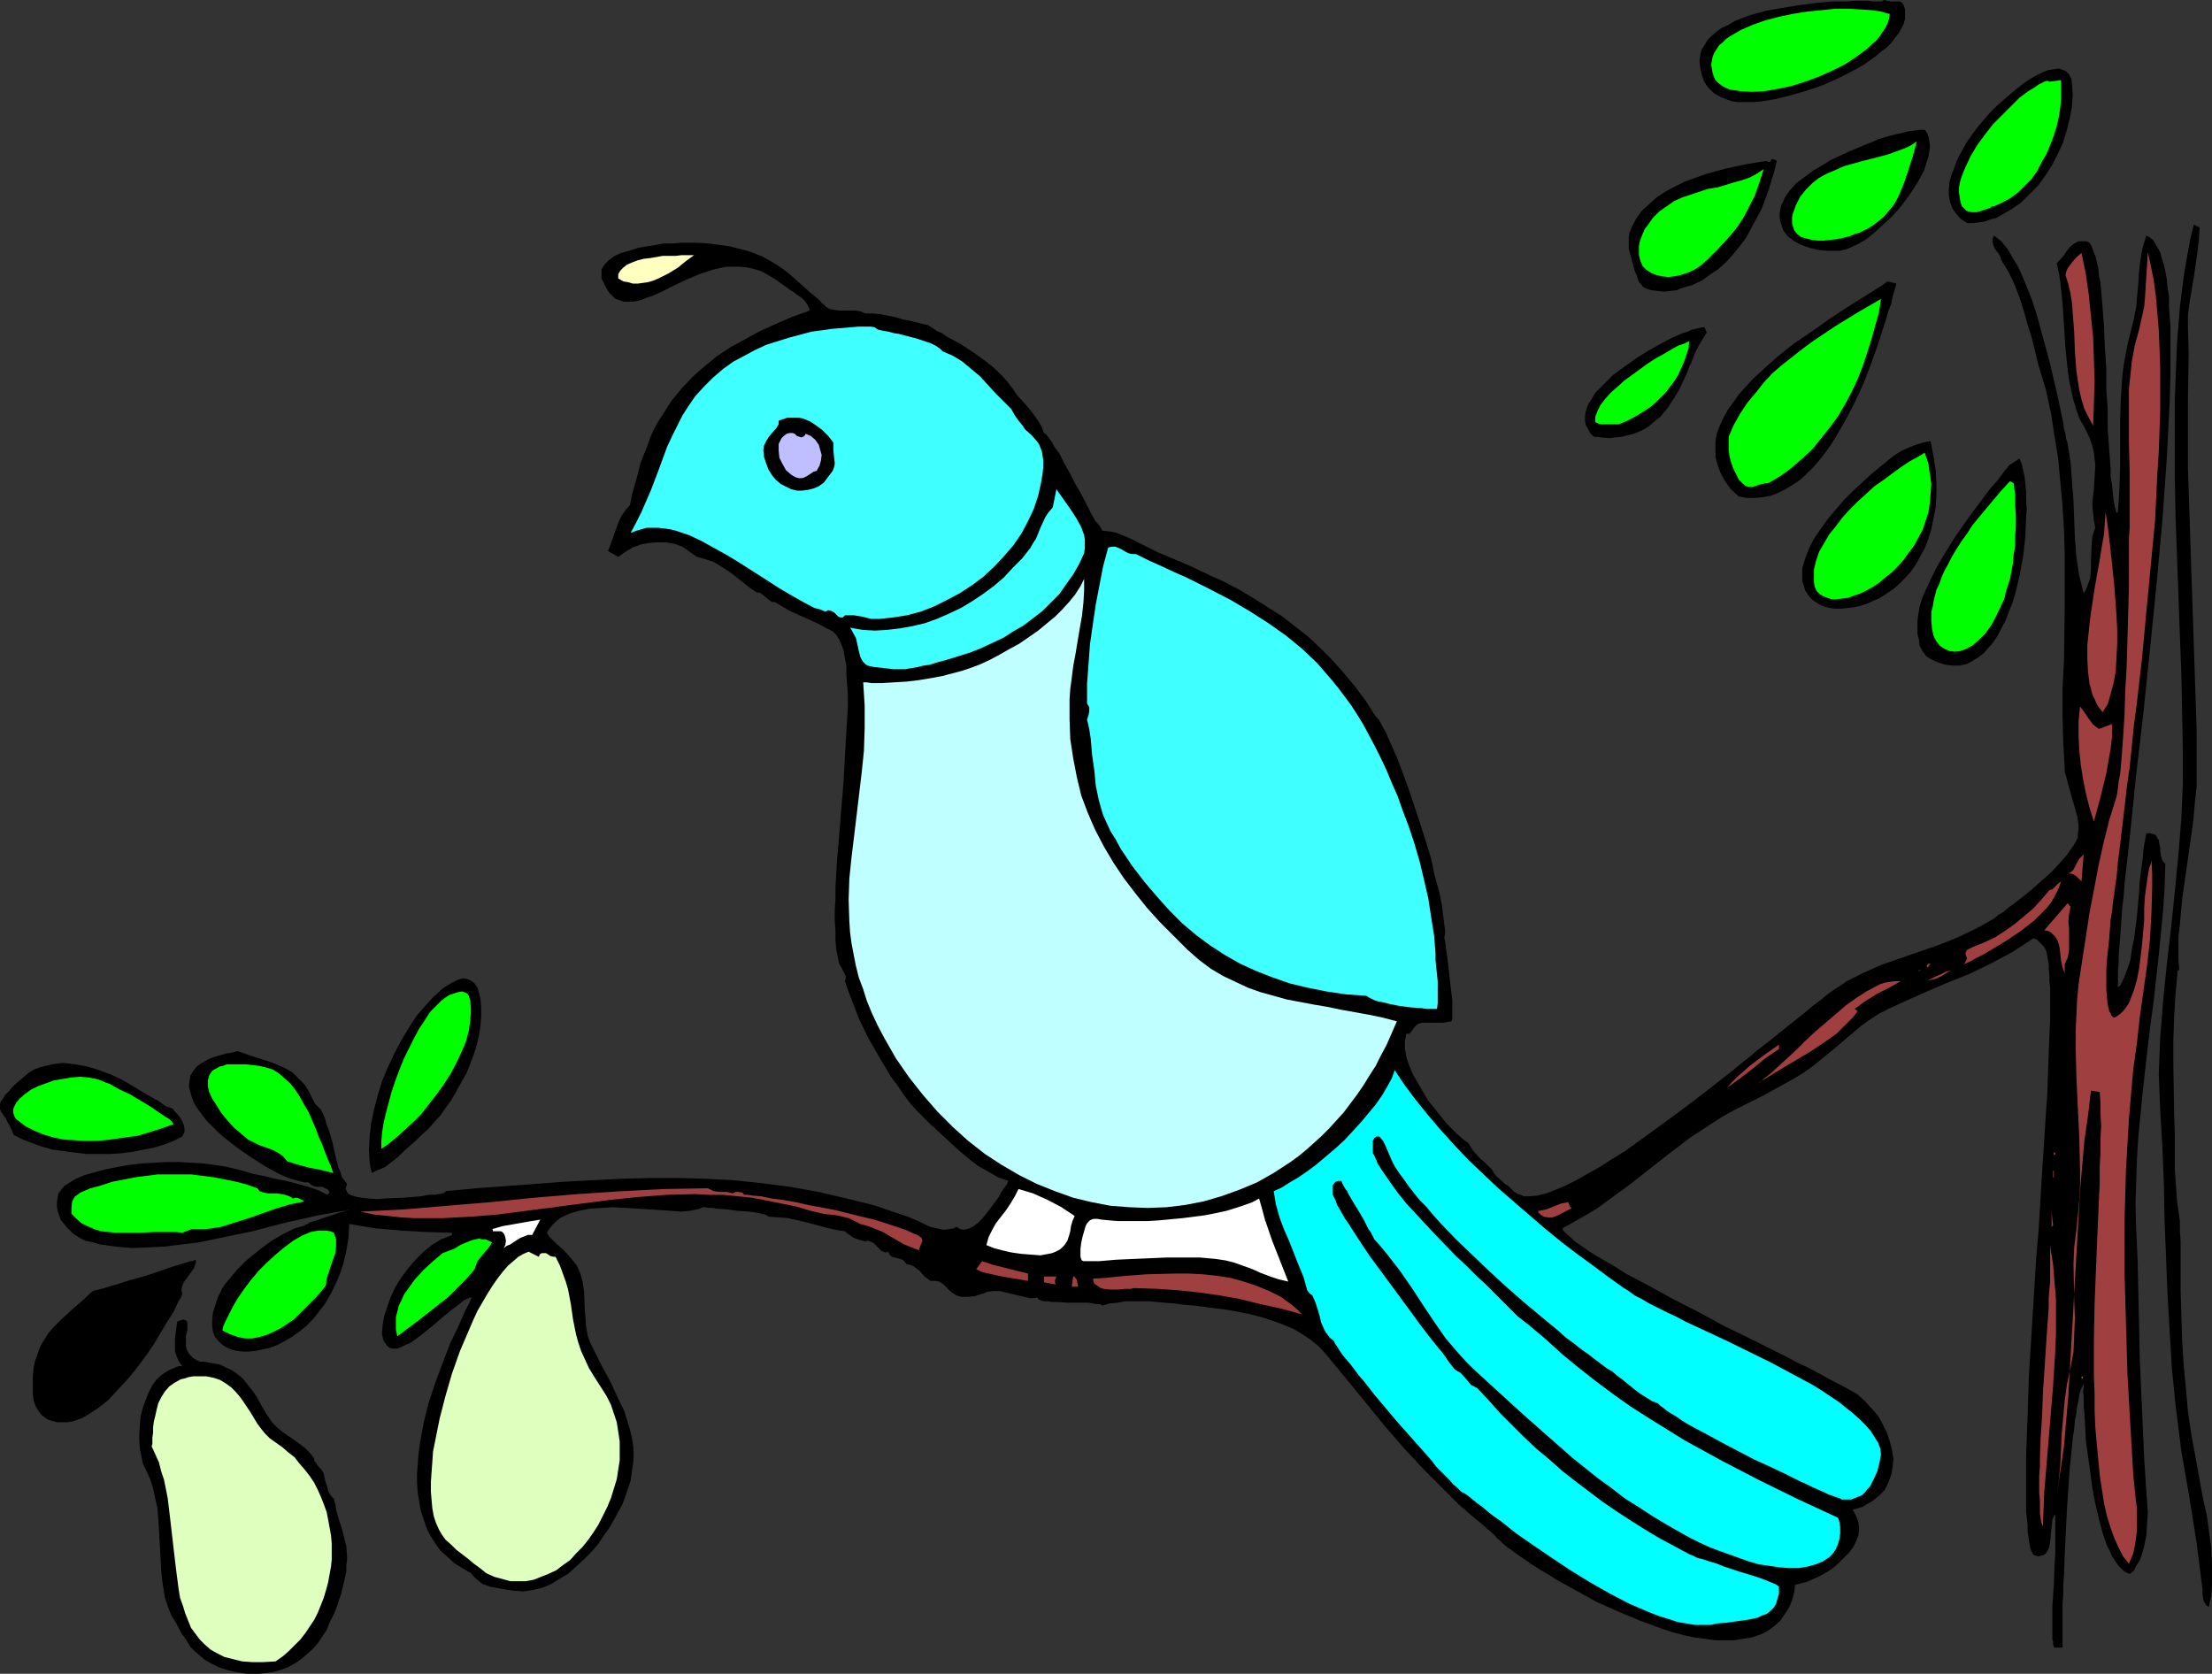 <?xml version="1.0" encoding="UTF-8" standalone="no"?>
<svg
   version="1.0"
   width="129.724mm"
   height="98.162mm"
   id="svg64"
   sodipodi:docname="Partridge in Pear Tree 4.wmf"
   xmlns:inkscape="http://www.inkscape.org/namespaces/inkscape"
   xmlns:sodipodi="http://sodipodi.sourceforge.net/DTD/sodipodi-0.dtd"
   xmlns="http://www.w3.org/2000/svg"
   xmlns:svg="http://www.w3.org/2000/svg">
  <rect width="100%" height="100%" fill="#333333" stroke="none"/>
  <sodipodi:namedview
     id="namedview64"
     pagecolor="#ffffff"
     bordercolor="#000000"
     borderopacity="0.25"
     inkscape:showpageshadow="2"
     inkscape:pageopacity="0.0"
     inkscape:pagecheckerboard="0"
     inkscape:deskcolor="#d1d1d1"
     inkscape:document-units="mm" />
  <defs
     id="defs1">
    <pattern
       id="WMFhbasepattern"
       patternUnits="userSpaceOnUse"
       width="6"
       height="6"
       x="0"
       y="0" />
  </defs>
  <path
     style="fill:#000000;fill-opacity:1;fill-rule:evenodd;stroke:none"
     d="m 417.574,0 0.646,0.162 0.808,0.162 h 1.454 0.646 l 0.485,0.323 0.323,0.485 0.162,0.485 0.162,0.485 v 0.97 1.131 l -0.323,1.131 -0.485,0.97 -0.646,1.131 -0.808,0.97 -0.808,1.131 -0.97,0.97 -1.293,0.97 -1.131,0.97 -2.747,1.939 -2.909,1.616 -3.232,1.616 -3.394,1.454 -3.394,1.131 -3.394,0.97 -3.232,0.808 -3.07,0.485 -1.454,0.162 h -1.454 -1.293 -1.131 l -1.131,-0.162 -0.97,-0.323 -1.616,-0.646 -1.454,-0.808 -0.646,-0.646 -0.646,-0.646 -0.485,-0.646 -0.485,-0.808 -0.485,-1.454 -0.323,-1.616 -0.162,-1.293 0.162,-1.293 0.323,-1.293 0.646,-0.97 0.646,-1.131 0.97,-0.97 1.131,-0.97 1.131,-0.808 1.454,-0.646 1.293,-0.808 1.616,-0.646 1.778,-0.646 3.394,-0.97 3.717,-0.646 3.878,-0.646 3.717,-0.485 3.555,-0.323 h 3.394 l 1.616,-0.162 h 2.747 l 1.293,0.162 h 1.131 0.808 z"
     id="path1" />
  <path
     style="fill:#00ff00;fill-opacity:1;fill-rule:evenodd;stroke:none"
     d="m 418.867,3.07 -0.162,1.131 -0.323,0.97 -0.485,0.97 -0.646,0.97 -0.646,0.97 -0.808,0.97 -0.97,0.808 -0.97,0.97 -2.424,1.777 -2.424,1.616 -2.909,1.454 -2.909,1.293 -3.07,1.131 -3.07,0.97 -3.07,0.646 -2.909,0.485 -2.747,0.162 -2.586,-0.162 -1.131,-0.162 -1.131,-0.162 -1.131,-0.485 -0.808,-0.485 -0.646,-0.485 -0.646,-0.646 -0.323,-0.646 -0.323,-0.97 -0.162,-0.97 -0.162,-0.808 0.162,-0.97 0.162,-0.808 0.323,-0.808 0.485,-0.808 0.646,-0.97 0.808,-0.646 0.808,-0.808 0.97,-0.646 1.131,-0.646 1.131,-0.646 2.586,-1.131 2.747,-0.97 3.07,-0.808 3.07,-0.646 3.07,-0.485 3.232,-0.323 3.07,-0.323 h 3.07 l 2.747,0.162 2.424,0.162 1.131,0.162 0.97,0.162 0.97,0.323 z"
     id="path2" />
  <path
     style="fill:#000000;fill-opacity:1;fill-rule:evenodd;stroke:none"
     d="m 435.996,49.446 -1.454,-0.97 -0.97,-1.131 -0.808,-1.131 -0.485,-1.293 -0.323,-1.616 v -1.454 l 0.162,-1.616 0.485,-1.616 0.646,-1.616 0.646,-1.777 0.97,-1.777 0.97,-1.777 1.131,-1.616 1.293,-1.777 2.747,-3.232 1.454,-1.454 1.616,-1.454 3.07,-2.585 1.454,-1.131 1.454,-0.97 1.454,-0.808 1.293,-0.646 1.293,-0.485 1.131,-0.162 1.131,-0.162 0.97,0.323 0.646,0.323 0.646,0.646 0.485,0.97 0.162,1.131 0.162,2.424 -0.162,2.585 -0.485,2.585 -0.646,2.585 -0.808,2.747 -1.131,2.424 -1.293,2.585 -1.454,2.262 -1.616,2.262 -1.939,1.939 -1.939,1.939 -2.101,1.454 -2.262,1.293 -1.131,0.646 -1.293,0.323 -1.293,0.485 -1.293,0.162 -1.293,0.162 z"
     id="path3" />
  <path
     style="fill:#00ff00;fill-opacity:1;fill-rule:evenodd;stroke:none"
     d="m 456.843,17.775 v 1.939 1.939 l -0.162,2.101 -0.323,2.101 -0.485,2.101 -0.646,2.101 -0.808,2.101 -0.808,1.939 -1.131,1.939 -0.97,1.939 -1.293,1.777 -1.454,1.454 -1.454,1.454 -1.778,1.293 -1.778,0.97 -1.778,0.808 h -0.485 l -0.323,0.323 -0.97,0.323 -0.97,0.323 -1.131,0.323 h -0.97 l -0.808,-0.162 -0.485,-0.162 -0.323,-0.323 -0.323,-0.323 -0.323,-0.323 -0.323,-0.97 -0.162,-0.97 -0.162,-1.131 v -1.131 l 0.162,-0.97 0.323,-1.131 0.485,-1.293 0.485,-1.131 1.131,-2.424 1.454,-2.424 1.778,-2.424 1.778,-2.262 2.101,-2.101 1.939,-1.939 1.778,-1.777 1.939,-1.454 0.808,-0.485 0.808,-0.485 0.646,-0.485 0.646,-0.323 0.646,-0.323 0.485,-0.162 h 0.323 l 0.323,0.162 z"
     id="path4" />
  <path
     style="fill:#000000;fill-opacity:1;fill-rule:evenodd;stroke:none"
     d="m 426.624,28.763 0.485,0.646 0.323,0.808 0.162,0.808 0.162,0.97 v 0.808 l -0.162,0.97 -0.162,0.97 -0.323,0.97 -0.646,2.101 -1.131,2.101 -1.293,2.101 -1.454,2.101 -1.616,2.101 -1.778,1.939 -1.939,1.777 -1.778,1.616 -1.778,1.454 -1.939,1.131 -1.778,0.808 -0.808,0.323 -0.808,0.162 -0.646,0.162 h -0.808 -1.939 l -1.778,-0.162 -2.101,-0.485 -1.778,-0.646 -1.616,-0.808 -0.808,-0.646 -0.646,-0.485 -0.485,-0.646 -0.485,-0.646 -0.323,-0.97 -0.323,-0.97 -0.162,-0.97 v -0.97 l 0.162,-0.808 0.162,-0.808 0.485,-0.97 0.323,-0.808 1.131,-1.616 1.454,-1.616 1.778,-1.293 1.939,-1.454 1.939,-1.131 2.101,-1.293 2.101,-0.97 2.101,-0.97 1.939,-0.808 1.939,-0.808 1.616,-0.646 0.323,-0.162 0.323,-0.162 0.646,-0.162 0.97,-0.323 1.131,-0.323 1.293,-0.323 1.454,-0.323 1.293,-0.323 1.454,-0.162 1.131,-0.162 z"
     id="path5" />
  <path
     style="fill:#00ff00;fill-opacity:1;fill-rule:evenodd;stroke:none"
     d="m 424.846,31.348 -0.808,3.07 -0.97,3.07 -0.97,2.909 -1.131,2.747 -0.646,1.293 -0.808,1.293 -0.97,1.131 -0.97,1.131 -1.131,0.97 -1.293,0.97 -1.293,0.808 -1.616,0.808 -1.131,0.323 -1.131,0.485 -1.293,0.323 -1.454,0.323 -2.909,0.323 h -1.454 l -1.293,-0.162 -1.293,-0.323 -1.131,-0.323 -0.808,-0.646 -0.646,-0.808 -0.323,-0.97 -0.162,-0.646 v -0.646 -0.646 l 0.162,-0.808 0.323,-0.808 0.323,-0.97 0.485,-0.97 0.485,-0.97 1.293,-1.616 1.454,-1.454 1.454,-1.131 1.778,-0.97 1.939,-0.808 1.778,-0.808 4.04,-1.131 1.939,-0.485 3.717,-0.97 1.778,-0.646 1.778,-0.646 1.454,-0.646 z"
     id="path6" />
  <path
     style="fill:#000000;fill-opacity:1;fill-rule:evenodd;stroke:none"
     d="m 393.819,35.711 -0.485,2.101 -0.646,2.101 -0.646,2.101 -0.808,2.262 -0.808,2.101 -1.131,2.101 -1.131,2.101 -1.131,2.101 -1.454,1.939 -1.454,1.777 -1.454,1.616 -1.778,1.616 -1.939,1.293 -1.778,1.293 -2.101,0.97 -2.262,0.646 -1.131,0.485 -1.454,0.162 -1.454,0.162 -1.454,-0.162 -1.454,-0.162 -1.293,-0.485 -0.485,-0.323 -0.323,-0.485 -0.485,-0.485 -0.162,-0.485 -0.323,-0.97 -0.485,-1.131 -0.646,-2.424 -0.646,-2.424 v -1.293 -1.293 l 0.162,-0.97 0.485,-1.131 0.97,-1.939 1.293,-1.777 1.616,-1.454 1.616,-1.454 1.939,-1.293 2.101,-1.131 2.262,-1.131 2.262,-0.808 2.262,-0.808 2.262,-0.646 2.424,-0.646 2.262,-0.485 2.262,-0.485 1.939,-0.323 2.101,-0.323 h 0.323 l 0.323,0.162 h 0.323 l 0.323,-0.162 v -0.323 h 0.162 l 0.162,-0.162 0.323,0.162 h 0.323 z"
     id="path7" />
  <path
     style="fill:#000000;fill-opacity:1;fill-rule:evenodd;stroke:none"
     d="m 487.547,50.416 -0.162,2.747 -0.323,2.747 -0.808,5.656 -0.97,5.656 -0.323,2.747 v 2.585 l 0.162,5.494 -0.162,10.503 v 5.494 9.695 l 0.323,9.857 0.646,19.391 0.646,19.391 0.323,9.695 v 9.695 2.585 l -0.323,2.747 -0.485,5.332 -1.616,11.311 -0.808,5.656 -0.485,5.494 -0.323,2.585 v 2.585 2.585 l 0.162,2.424 h -0.323 l -0.485,5.171 -0.323,5.332 -0.162,5.171 v 5.171 l 0.162,10.342 0.162,5.171 v 5.332 2.262 l 0.162,2.424 0.323,4.686 0.646,4.524 v 2.262 l 0.162,2.262 v 5.494 5.494 l 0.162,5.332 0.162,5.332 0.323,5.332 0.485,5.171 0.485,5.494 0.808,5.494 0.646,3.393 0.646,3.555 1.293,7.11 0.808,3.555 0.485,3.555 0.485,3.555 0.162,3.393 v 0.97 1.293 2.585 l -0.162,2.585 -0.323,1.131 -0.162,1.131 -0.485,-0.162 -0.323,-0.485 -0.323,-0.485 -0.162,-0.485 -0.162,-1.131 v -1.131 l -0.646,-5.009 -0.646,-5.171 -1.616,-10.18 -1.778,-10.18 -0.646,-5.171 -0.646,-5.171 -0.808,-8.079 -0.485,-8.079 -0.485,-8.241 -0.323,-8.241 -0.323,-8.079 -0.162,-8.241 -0.323,-8.079 -0.485,-8.241 -0.162,-4.04 -0.162,-4.04 0.162,-4.04 0.162,-4.04 0.646,-8.079 0.808,-8.079 0.97,-8.241 0.808,-7.918 0.808,-8.241 0.646,-8.079 0.162,-3.717 0.162,-3.717 v -3.878 -4.04 l -0.162,-8.079 -0.162,-8.403 -0.323,-8.564 -0.323,-8.726 -0.646,-17.613 -0.162,-8.726 v -8.726 -8.564 l 0.323,-8.403 0.162,-4.04 0.323,-4.04 0.323,-4.04 0.485,-3.878 0.485,-3.717 0.646,-3.717 0.646,-3.555 0.808,-3.393 z"
     id="path8" />
  <path
     style="fill:#000000;fill-opacity:1;fill-rule:evenodd;stroke:none"
     d="m 461.852,131.533 0.485,-0.808 0.323,-0.808 0.646,-1.777 0.162,-1.939 v -1.939 l 0.162,-3.717 0.162,-1.777 0.646,-1.777 -0.323,-1.616 -0.162,-1.454 -0.162,-1.454 v -1.454 l 0.323,-2.585 0.162,-2.747 0.162,-2.585 -0.162,-1.293 -0.162,-1.454 -0.323,-1.454 -0.485,-1.454 -0.646,-1.454 -0.808,-1.616 -0.97,-1.616 -0.646,-1.939 -0.646,-2.101 -0.485,-2.101 -0.485,-2.262 -0.323,-2.424 -0.485,-4.848 -0.323,-5.009 -0.323,-4.848 -0.485,-4.686 -0.323,-2.101 -0.485,-2.101 0.808,-0.808 0.808,-0.97 0.646,-0.97 0.808,-0.97 0.808,-0.646 0.97,-0.485 h 0.646 0.485 0.646 l 0.646,0.323 0.485,0.808 0.323,0.97 0.485,1.131 0.323,1.293 0.323,1.454 0.162,1.616 0.323,1.616 0.162,1.777 0.162,1.939 0.162,1.939 0.323,4.201 0.162,4.363 0.323,4.686 v 4.524 l 0.323,4.686 v 4.524 l 0.323,4.363 0.323,4.201 v 1.777 l 0.323,1.939 0.162,1.777 0.162,1.454 0.323,1.616 0.323,1.293 0.323,-0.323 0.323,-5.009 0.162,-5.171 V 93.236 l 0.162,-5.009 0.323,-4.848 0.323,-2.585 0.485,-2.585 0.485,-2.424 0.646,-2.585 0.646,-2.585 0.485,-2.585 0.485,-5.332 0.162,-2.585 0.323,-2.747 0.485,-2.585 0.808,-2.585 0.808,0.485 0.646,0.485 0.485,0.808 0.485,0.808 0.646,1.131 0.323,1.293 0.485,1.454 0.323,1.454 0.323,1.777 0.162,1.777 0.323,1.939 v 2.262 l 0.162,2.262 0.162,2.262 v 2.585 5.332 2.747 l -0.162,5.817 -0.323,6.302 -0.323,6.464 -0.485,6.787 -0.485,6.787 -0.646,7.11 -0.646,7.11 -1.454,14.381 -1.454,14.058 -0.808,6.948 -0.808,6.787 -0.646,6.464 -0.646,6.302 -0.646,5.817 -0.323,2.909 -0.323,2.747 -0.162,2.585 -0.323,2.585 -0.162,2.262 -0.162,2.262 -0.162,2.262 -0.162,1.939 -0.162,1.939 v 1.777 l -0.162,1.616 v 1.454 1.293 0.97 l 0.485,-0.323 0.323,-0.646 0.323,-0.646 0.323,-0.646 0.646,-1.777 0.646,-1.939 0.323,-2.262 0.485,-2.424 0.323,-2.424 0.323,-2.585 0.485,-5.332 0.162,-2.585 0.323,-2.585 0.323,-2.262 0.162,-2.101 0.323,-1.939 0.323,-1.616 h 0.808 l 0.646,0.162 0.485,0.162 0.323,0.323 0.162,0.485 0.323,0.323 0.162,1.131 0.162,0.646 v 0.646 l 0.162,1.131 0.323,1.131 0.323,0.323 0.323,0.323 -0.162,5.171 -0.323,5.009 -0.97,10.018 -1.131,10.18 -0.646,4.848 -0.646,5.171 -1.131,10.018 -0.97,10.018 -0.323,5.009 -0.162,5.171 -0.162,5.009 0.162,5.171 0.323,7.271 0.162,7.271 0.323,14.705 0.646,14.543 0.323,7.271 0.485,7.433 0.162,2.101 0.162,2.424 -0.162,2.424 -0.162,2.585 -0.485,2.424 -0.646,2.262 -0.485,1.131 -0.646,0.97 -0.485,0.97 -0.808,0.808 -0.646,-0.162 -0.808,-0.485 -0.646,-0.646 -0.646,-0.646 -0.646,-0.97 -0.646,-0.97 -0.485,-1.131 -0.646,-1.293 -0.485,-1.293 -0.485,-1.454 -0.808,-3.07 -0.808,-3.393 -0.646,-3.393 -0.485,-3.555 -0.485,-3.555 -0.485,-3.393 -0.162,-3.232 -0.162,-2.909 -0.162,-1.454 v -1.131 -1.293 l -0.162,-0.97 0.162,-0.97 v -0.808 l -0.323,0.646 -0.323,0.646 -0.323,1.131 -0.162,1.131 -0.323,1.454 -0.162,1.454 -0.323,1.616 -0.162,1.939 -0.323,1.939 -0.162,2.101 -0.485,4.363 -0.323,4.686 -0.323,4.848 -0.485,9.695 -0.162,4.686 -0.162,2.262 v 2.101 l -0.162,1.939 v 1.939 7.11 0.808 h -1.939 v -0.323 l -0.162,-0.323 v -0.646 l -0.162,-0.485 v -1.454 -1.777 -1.939 -2.262 l 0.323,-4.524 0.162,-4.848 0.162,-2.262 v -2.262 -1.939 -1.939 -1.454 -1.131 l -0.323,0.485 -0.323,0.646 -0.162,1.616 -0.162,1.616 -0.162,1.777 -0.162,0.808 -0.162,0.646 -0.323,0.646 -0.323,0.485 -0.485,0.323 -0.646,0.162 -0.646,0.162 -0.97,-0.323 -0.323,-0.646 -0.323,-0.646 -0.162,-0.808 -0.162,-0.97 -0.162,-1.131 -0.162,-1.131 v -1.293 l -0.162,-1.454 -0.162,-1.454 v -1.454 -3.393 -3.717 -4.04 l 0.162,-4.201 0.162,-4.524 0.162,-4.686 0.162,-4.848 0.323,-5.009 0.323,-5.171 0.646,-10.503 0.323,-5.171 0.485,-5.494 0.646,-10.503 0.323,-5.171 0.323,-5.009 0.323,-5.009 0.323,-4.686 0.162,-4.524 0.162,-4.363 0.162,-4.201 0.162,-3.717 v -6.787 l -0.162,-1.454 v -1.293 l -0.162,-1.293 v -1.131 l -0.323,-1.777 -0.162,-0.97 -0.323,-0.808 -0.485,-0.646 -0.646,-0.646 -0.646,-0.646 -0.808,-0.323 -2.424,1.616 -2.262,1.454 -2.424,1.293 -2.424,1.293 -4.686,2.262 -4.848,1.939 -4.525,1.939 -4.363,1.939 -4.202,1.939 -1.939,0.97 -1.778,1.131 -2.262,1.616 -2.101,1.777 -4.202,3.555 -4.363,3.555 -2.262,1.616 -2.424,1.454 -3.232,1.777 -3.232,1.777 -3.232,1.616 -3.232,1.616 -2.586,1.454 -2.262,1.454 -4.686,3.07 -4.686,3.555 -4.525,3.555 -4.525,3.555 -4.686,3.393 -2.424,1.777 -2.424,1.454 -2.586,1.454 -2.586,1.454 0.162,0.485 0.646,0.646 0.97,0.808 0.97,0.97 1.454,0.97 1.616,1.131 1.778,1.131 1.939,1.131 2.262,1.293 2.262,1.454 2.424,1.293 2.747,1.454 5.333,2.909 5.656,2.909 5.656,3.07 5.656,2.747 5.494,2.747 2.586,1.293 2.424,1.293 2.424,1.131 2.101,1.131 2.101,1.131 1.778,0.97 1.616,0.808 1.454,0.808 1.131,0.646 0.808,0.485 1.616,1.454 1.454,1.616 1.454,1.616 0.97,1.777 0.97,1.939 0.646,1.939 0.485,1.939 0.323,1.939 -0.162,1.777 -0.323,1.777 -0.646,1.777 -0.808,1.616 -1.293,1.293 -0.808,0.646 -0.808,0.646 -0.97,0.485 -0.97,0.646 -1.131,0.323 -1.131,0.323 0.485,0.808 0.323,0.646 0.485,1.293 0.162,1.454 -0.162,1.454 -0.485,1.293 -0.646,1.293 -0.97,1.293 -1.131,1.131 -1.131,1.131 -1.293,1.131 -1.454,0.97 -1.454,0.808 -1.454,0.646 -1.454,0.646 -1.293,0.323 -1.293,0.323 -0.162,1.616 -0.485,1.777 -0.646,1.616 -0.97,1.454 -0.97,1.454 -1.454,1.293 -1.293,0.97 -1.616,0.808 -1.939,0.646 -1.939,0.323 -1.939,0.323 h -2.101 -2.262 l -2.262,-0.323 -2.424,-0.323 -2.262,-0.485 -2.424,-0.646 -2.424,-0.808 -4.848,-1.777 -5.01,-2.101 -4.686,-2.101 -4.363,-2.424 -4.363,-2.424 -1.778,-1.131 -1.939,-1.131 -1.778,-1.131 -1.616,-1.131 -1.454,-0.97 -1.293,-0.97 -1.131,-0.808 -0.97,-0.808 -0.646,-0.646 -0.646,-0.485 -0.323,-0.485 -0.162,-0.162 -2.747,-2.424 -2.747,-2.262 -2.586,-2.262 -2.424,-2.424 -4.848,-4.848 -4.525,-4.848 -4.363,-5.009 -4.202,-5.171 -4.363,-5.332 -4.525,-5.494 -1.616,-1.777 -1.778,-1.454 -1.939,-1.293 -1.939,-1.131 -2.262,-0.97 -2.262,-0.808 -2.424,-0.808 -2.424,-0.646 -5.01,-0.97 -5.01,-0.646 -2.424,-0.323 -2.262,-0.162 -2.262,-0.323 -2.262,-0.162 -3.394,-0.323 h -3.555 -1.616 l -1.778,0.323 -1.778,0.162 -1.616,0.485 -0.485,-0.323 h -0.646 l -0.97,-0.162 -0.97,-0.162 h -2.262 -2.424 l -2.262,-0.162 h -1.131 l -0.97,-0.162 h -0.808 l -0.646,-0.162 -0.646,-0.323 -0.162,-0.323 -1.454,0.162 -1.454,-0.323 -2.747,-0.646 -1.293,-0.323 -1.454,-0.323 h -1.293 l -1.454,0.162 -0.646,0.323 -0.646,0.162 -1.454,0.485 -1.616,0.162 h -0.808 -0.646 l -0.97,-0.323 -0.808,-0.485 -0.808,-0.646 -0.808,-0.808 -0.646,-0.646 -0.808,-0.485 -0.97,-0.162 h -0.485 -0.485 l -0.646,-0.485 -0.646,-0.485 -1.131,-1.293 -0.646,-0.485 -0.646,-0.485 -0.808,-0.323 -0.808,-0.162 -0.323,-0.485 -0.485,-0.485 -1.131,-0.323 -0.646,-0.162 -0.646,-0.162 -0.485,-0.485 -0.323,-0.646 -0.323,0.162 h -0.323 l -0.808,-0.323 -0.485,-0.485 -0.485,-0.485 -0.646,-0.646 -0.485,-0.323 -0.808,-0.323 h -0.323 l -0.323,0.162 -1.293,-0.323 -1.293,-0.485 -0.97,-0.646 -0.485,-0.323 -0.485,-0.485 -2.101,-0.323 -2.101,-0.485 -4.202,-1.131 -2.101,-0.485 -2.101,-0.485 -2.101,-0.162 -2.262,-0.162 -0.162,-0.162 -0.646,-0.323 -0.646,-0.162 -0.808,-0.162 -0.97,-0.162 -1.131,-0.162 -2.424,-0.162 -2.424,-0.323 -2.262,-0.162 -0.97,-0.162 h -0.97 l -0.646,-0.162 h -0.485 l -0.646,0.323 -0.646,0.162 -0.808,0.162 -0.808,0.162 -1.939,0.162 -2.101,-0.162 -2.424,-0.162 -2.424,-0.162 -5.333,-0.323 -2.747,-0.162 -2.586,0.162 -2.586,0.162 -2.424,0.485 -1.131,0.323 -0.97,0.323 -1.131,0.485 -0.97,0.485 -0.808,0.646 -0.808,0.808 -0.646,0.808 -0.646,0.97 0.485,0.808 0.646,0.646 0.97,0.97 1.131,0.97 1.131,1.131 1.131,1.293 1.131,1.454 0.808,1.777 0.485,1.777 0.323,2.101 0.162,4.04 0.162,1.939 0.162,2.101 0.323,1.777 0.646,1.777 2.262,4.524 1.131,2.101 1.131,2.101 1.939,4.201 0.97,1.939 0.646,2.101 0.646,2.101 0.485,2.101 0.323,2.262 v 2.262 l -0.323,2.262 -0.323,2.424 -0.808,2.424 -0.97,2.747 -0.97,1.777 -0.97,1.777 -1.131,1.939 -1.293,1.777 -1.293,1.939 -1.454,1.616 -1.616,1.616 -1.778,1.616 -1.616,1.454 -1.939,1.131 -1.778,1.131 -1.939,0.808 -2.101,0.485 -2.101,0.323 -2.262,-0.162 -2.101,-0.323 -0.97,-0.162 -0.808,-0.162 -0.97,-0.162 -0.97,-0.323 -0.97,-0.323 -0.808,-0.646 -0.97,-0.808 -0.808,-0.97 -1.939,-1.131 -1.778,-1.131 -1.616,-1.454 -1.454,-1.293 -1.131,-1.616 -1.131,-1.777 -0.808,-1.616 -0.646,-1.939 -0.646,-1.939 -0.323,-1.939 -0.323,-1.939 -0.162,-2.101 v -2.262 l 0.162,-2.101 0.162,-2.262 0.323,-2.262 0.808,-4.524 1.131,-4.524 1.454,-4.363 1.616,-4.363 1.616,-4.201 1.778,-3.717 1.616,-3.717 0.808,-1.454 0.646,-1.616 -0.808,0.323 -0.97,0.485 -0.97,0.808 -1.131,0.808 -2.424,1.939 -2.424,2.101 -2.424,1.939 -1.293,0.97 -1.131,0.808 -1.131,0.485 -0.97,0.485 -0.97,0.323 h -0.808 l -0.646,-0.162 -0.485,-0.323 -0.323,-0.323 -0.323,-0.485 -0.323,-0.485 -0.162,-0.646 -0.162,-0.646 v -0.646 l 0.162,-1.777 0.323,-1.777 0.646,-1.939 0.808,-2.262 0.97,-2.101 1.293,-2.101 1.454,-1.939 1.616,-1.939 1.778,-1.777 1.939,-1.616 2.101,-1.293 1.293,-0.485 1.131,-0.485 v 0 -0.485 l -5.656,-0.162 -5.656,-0.323 -5.656,-0.485 -5.818,-0.97 -0.162,3.07 -0.485,2.909 -0.646,2.747 -0.808,2.424 -0.97,2.262 -1.131,2.262 -1.131,1.939 -1.454,1.939 -1.293,1.616 -1.454,1.454 -1.616,1.293 -1.616,1.131 -1.616,0.97 -1.616,0.808 -1.616,0.646 -1.616,0.323 -1.454,0.323 -1.616,0.162 h -1.293 l -1.454,-0.162 -1.131,-0.323 -1.131,-0.485 -0.97,-0.646 -0.808,-0.808 -0.646,-0.808 -0.485,-1.131 -0.162,-1.293 v -1.293 l 0.162,-1.616 0.485,-1.616 0.646,-1.939 0.97,-1.939 0.646,-0.97 0.808,-0.97 0.808,-0.97 0.97,-1.131 2.262,-2.262 2.586,-2.101 2.586,-1.939 2.747,-1.616 1.293,-0.646 1.293,-0.646 1.131,-0.323 1.131,-0.323 0.162,-0.162 0.485,-0.162 0.323,-0.323 0.646,-0.162 1.454,-0.485 3.394,-1.131 1.454,-0.485 0.808,-0.162 0.485,-0.323 h 0.485 0.162 l -3.232,0.485 -3.555,0.646 -3.555,0.808 -3.717,0.808 -3.717,0.97 -3.717,0.97 -7.757,1.616 -3.878,0.808 -3.878,0.485 -3.878,0.485 -3.555,0.162 -3.717,0.162 -3.555,-0.323 -3.555,-0.485 -1.616,-0.485 -1.616,-0.323 -0.97,-0.485 -0.808,-0.485 -0.97,-0.646 -0.646,-0.646 -0.808,-0.808 -0.646,-0.808 -0.646,-0.808 -0.323,-0.97 -0.323,-0.97 -0.162,-0.97 v -0.97 l 0.162,-0.97 0.162,-0.97 0.646,-0.808 0.646,-0.808 0.97,-0.646 1.616,-0.97 1.939,-0.808 2.262,-0.646 2.424,-0.646 2.424,-0.485 2.747,-0.485 2.747,-0.323 2.747,-0.162 2.747,-0.162 h 2.909 l 2.586,0.162 2.747,0.162 2.424,0.323 2.262,0.323 2.101,0.485 1.939,0.485 2.101,0.646 2.424,0.485 2.586,0.646 2.586,0.485 2.424,0.646 2.424,0.646 2.262,0.808 1.939,0.97 0.485,-0.485 -0.162,-0.323 -0.162,-0.323 -0.646,-0.323 -0.646,-0.323 H 70.781 70.134 l -0.646,-0.162 -0.646,-0.323 -0.485,-0.485 h -0.808 l -0.808,-0.162 -1.131,-0.323 -1.131,-0.323 -1.293,-0.485 -1.454,-0.646 -1.454,-0.808 -1.454,-0.808 -3.07,-1.939 -3.07,-2.101 -3.07,-2.424 -1.293,-1.131 -1.293,-1.293 -1.293,-1.293 -0.97,-1.293 -0.97,-1.293 -0.808,-1.293 -0.485,-1.293 -0.323,-1.131 -0.323,-1.293 0.162,-1.131 0.162,-1.131 0.646,-1.131 0.808,-0.97 1.131,-0.808 1.454,-0.808 0.808,-0.323 0.97,-0.323 1.131,-0.323 1.131,-0.323 1.131,-0.162 1.293,-0.323 1.454,0.485 1.293,0.485 2.586,0.808 2.424,0.808 2.262,0.97 0.97,0.485 1.131,0.646 0.808,0.808 0.97,0.97 0.97,0.97 0.808,1.293 0.646,1.293 0.808,1.616 0.646,0.646 0.646,0.646 0.485,0.97 0.485,1.131 0.323,1.293 0.485,1.131 0.808,2.747 0.646,2.909 0.646,2.585 0.485,1.131 0.323,1.131 0.646,0.808 0.485,0.646 -0.162,0.646 -0.162,0.323 0.162,0.485 0.162,0.323 0.162,0.323 0.485,0.323 0.485,0.162 0.485,0.162 1.454,0.323 1.616,0.162 1.939,0.162 1.939,-0.162 4.04,-0.162 2.101,-0.162 1.778,-0.162 1.616,-0.323 h 1.454 l 0.646,-0.162 h 0.485 l 0.323,-0.162 h 0.323 l 0.646,-0.485 6.787,-0.646 6.626,-0.485 6.626,-0.485 6.302,-0.485 6.302,-0.323 6.302,-0.323 6.302,-0.162 h 6.141 l 6.141,0.162 6.141,0.323 6.141,0.646 6.302,0.808 6.302,1.131 6.302,1.454 6.464,1.616 3.232,1.131 3.394,1.131 1.293,0.485 1.454,0.646 2.747,1.293 1.454,0.323 1.454,0.323 1.454,-0.162 0.808,-0.162 0.646,-0.323 0.808,0.485 0.808,0.162 0.808,-0.162 0.808,-0.323 0.808,-0.485 0.808,-0.646 0.808,-0.808 0.808,-0.97 1.454,-1.939 1.454,-1.939 0.485,-0.97 0.646,-0.97 0.646,-0.808 0.162,-0.485 0.162,-0.323 -2.262,-0.808 -2.262,-1.293 -2.262,-1.293 -2.101,-1.616 -2.101,-1.777 -2.101,-1.939 -4.202,-3.878 -1.454,-1.454 -1.616,-1.616 -1.454,-1.616 -1.454,-1.939 -1.293,-1.939 -1.454,-1.939 -2.586,-4.363 -2.424,-4.201 -2.101,-4.363 -0.808,-2.101 -0.808,-2.101 -0.808,-2.101 -0.646,-1.939 0.162,-0.485 v -0.646 l -0.485,-0.97 -0.485,-0.97 -0.485,-0.808 -0.323,-1.616 -0.323,-1.616 -0.162,-1.939 v -2.101 l -0.162,-2.262 v -2.424 l 0.162,-2.424 v -2.585 l 0.162,-2.747 0.162,-2.909 0.485,-5.656 0.485,-5.979 0.485,-5.979 0.323,-5.817 0.323,-5.656 0.162,-2.747 0.162,-2.424 v -2.585 l -0.162,-2.262 -0.162,-2.262 v -1.939 l -0.323,-1.777 -0.323,-1.777 -0.485,-1.293 -0.485,-1.131 -0.646,-0.97 -0.808,-0.808 -1.616,-0.808 -1.454,-0.808 -3.232,-1.454 -3.232,-1.454 -1.616,-0.97 -1.616,-0.97 h -0.646 l -0.485,-0.323 -0.808,-0.646 -0.97,-0.808 -0.485,-0.323 h -0.646 l -1.616,-1.131 -1.454,-1.131 -1.616,-1.293 -1.454,-1.131 -1.778,-1.131 -1.616,-0.97 -1.939,-0.646 -1.778,-0.485 -3.232,-2.262 -1.778,-0.646 -1.939,-0.323 h -1.778 l -1.939,0.162 -1.778,0.323 -1.778,0.646 -1.616,0.97 -1.616,1.131 -2.262,-1.293 0.485,-1.293 0.485,-1.293 0.97,-2.747 0.485,-1.293 0.646,-1.293 0.808,-1.131 0.97,-1.131 0.485,-2.424 0.646,-2.262 0.646,-2.262 0.485,-2.101 0.808,-2.101 0.808,-1.939 0.646,-1.939 0.808,-1.777 0.97,-1.777 0.97,-1.454 1.939,-3.07 2.262,-2.747 2.424,-2.585 2.586,-2.262 2.747,-2.262 2.909,-1.939 3.232,-1.777 3.232,-1.777 3.555,-1.616 3.717,-1.616 4.04,-1.454 -0.485,-1.131 -0.646,-0.97 -0.646,-0.646 -0.97,-0.646 -0.808,-0.646 -0.808,-0.485 -1.778,-1.293 -1.616,-1.131 -1.616,-0.97 -1.454,-0.808 -1.616,-0.485 -1.454,-0.323 -1.616,-0.162 h -1.454 -1.616 l -1.454,0.323 -1.454,0.323 -2.909,0.97 -2.747,1.131 -2.747,1.293 -2.586,1.293 -2.424,1.131 -1.131,0.323 -1.131,0.485 -1.131,0.323 -1.131,0.162 h -0.97 -0.808 l -0.97,-0.323 -0.97,-0.323 -0.646,-0.646 -0.808,-0.808 -0.646,-1.131 -0.646,-1.293 -0.323,-0.646 V 61.08 60.434 59.788 l 0.323,-0.646 0.323,-0.485 0.485,-0.485 0.485,-0.485 1.293,-0.97 1.454,-0.646 1.778,-0.485 1.939,-0.646 1.939,-0.323 1.939,-0.323 1.939,-0.323 h 1.939 l 1.616,-0.162 h 1.616 1.131 0.97 l 2.586,0.162 2.424,0.323 2.262,0.323 1.939,0.485 1.939,0.485 1.778,0.646 1.616,0.646 1.454,0.808 1.616,0.97 1.454,0.97 1.454,1.131 1.454,1.293 1.454,1.293 1.616,1.454 1.778,1.454 1.778,1.777 0.808,0.485 0.97,0.162 1.131,0.162 h 1.131 2.424 l 1.131,0.162 1.131,0.485 h 1.778 l 1.616,0.162 3.232,0.646 1.616,0.485 1.616,0.323 1.939,0.485 2.101,0.485 0.97,0.646 0.97,0.646 1.131,0.485 1.131,0.808 2.747,1.454 2.747,1.777 2.747,1.939 1.454,1.131 1.293,1.131 1.293,1.293 1.131,1.293 1.131,1.454 0.97,1.454 1.778,1.939 1.616,1.939 1.454,2.101 0.646,1.131 0.485,1.293 0.485,0.323 0.646,0.808 0.646,0.97 0.646,1.131 0.97,1.293 0.808,1.616 1.778,3.232 0.97,1.939 0.97,1.616 1.778,3.393 0.808,1.616 0.808,1.454 0.97,1.131 0.646,1.131 1.616,0.162 1.616,0.323 3.07,1.293 3.232,1.616 2.909,1.454 3.878,1.616 3.717,1.616 3.394,1.616 3.555,1.616 3.394,1.777 3.232,1.939 3.07,1.939 3.07,1.939 2.909,2.262 2.909,2.262 2.747,2.585 2.586,2.585 2.586,2.909 2.424,2.909 2.424,3.232 2.262,3.555 0.646,0.646 0.485,0.808 0.485,0.97 0.646,1.131 0.485,1.131 0.646,1.454 0.646,1.454 0.646,1.454 1.293,3.393 1.293,3.555 1.293,3.878 1.293,3.878 1.293,4.04 1.131,3.717 0.808,3.878 0.97,3.393 0.323,1.616 0.323,1.616 0.162,1.454 0.162,1.293 0.162,1.293 0.162,1.131 v 0.97 l -0.162,0.808 0.162,0.808 0.162,1.131 0.162,1.131 0.162,1.131 0.323,2.747 0.323,2.909 0.323,2.747 0.162,1.293 v 1.131 2.101 0.808 l -0.162,0.646 -0.97,0.162 -0.808,0.162 h -3.878 -0.808 l -0.808,0.162 -0.485,0.323 -0.323,0.323 -0.485,0.646 -0.485,0.646 -0.323,0.323 h -0.646 l -0.162,0.808 -0.162,0.808 v 0.808 0.97 l 0.323,1.777 0.646,1.939 0.808,1.939 1.131,1.939 1.131,1.939 1.131,1.939 1.454,1.777 1.293,1.616 1.293,1.616 1.293,1.293 1.131,1.131 1.131,0.97 0.808,0.646 0.323,0.162 0.162,0.162 0.485,0.808 0.646,0.97 1.293,1.454 1.454,1.293 1.454,1.454 0.323,0.646 0.485,0.646 1.293,1.131 0.646,0.646 0.808,0.485 1.131,1.131 0.485,0.323 0.485,0.323 0.646,0.162 0.646,0.323 h 0.646 0.808 l 1.616,-0.162 1.939,-0.485 2.101,-0.808 2.262,-0.97 2.262,-1.131 2.586,-1.454 2.586,-1.454 2.747,-1.777 2.909,-1.777 2.909,-2.101 2.909,-2.101 5.979,-4.363 5.979,-4.524 5.979,-4.686 2.747,-2.262 1.454,-1.131 1.293,-1.131 2.747,-2.101 2.586,-2.101 2.424,-1.939 2.262,-1.777 2.101,-1.777 1.939,-1.454 1.778,-1.454 1.616,-1.131 1.293,-0.808 1.131,-0.808 1.939,-0.97 1.939,-0.97 4.04,-1.777 4.202,-1.454 4.202,-1.454 4.202,-1.454 4.04,-1.616 4.04,-1.939 2.101,-1.131 1.939,-1.131 0.97,-0.808 1.131,-0.646 1.131,-0.97 1.293,-0.97 2.747,-2.101 2.586,-2.262 2.747,-2.424 2.262,-2.424 1.131,-1.293 0.808,-1.131 0.808,-1.131 0.646,-1.131 0.323,-0.646 v -0.808 l 0.162,-0.97 v -0.97 l -0.323,-2.101 -0.646,-2.262 -0.646,-2.262 -0.646,-2.262 -0.485,-1.939 -0.323,-0.97 v -0.808 l -0.323,-5.817 -0.162,-5.979 v -5.979 l 0.323,-5.979 0.162,-11.796 v -5.979 -5.979 l -0.162,-5.494 -0.323,-5.332 -0.485,-5.171 -0.485,-5.171 -0.808,-5.009 -0.808,-5.171 -1.131,-5.171 -1.616,-5.332 -1.454,-5.979 -0.97,-3.07 -0.808,-2.909 -0.97,-3.07 -1.131,-2.909 -1.293,-2.747 -1.616,-2.585 -0.162,-0.646 -0.323,-0.646 -0.485,-0.646 -0.485,-0.646 -0.323,-0.808 -0.162,-0.646 v -0.646 l 0.323,-0.808 0.808,0.646 0.808,0.646 0.646,0.808 0.808,0.97 0.646,1.131 0.646,1.131 0.808,1.293 0.646,1.293 1.293,3.07 1.293,3.232 1.131,3.555 0.97,3.555 1.939,7.11 0.808,3.555 0.808,3.393 0.646,3.07 0.646,3.07 0.162,1.293 0.323,1.131 0.162,1.131 0.323,0.97 0.646,4.201 0.323,4.201 0.323,4.201 0.323,8.403 0.323,4.201 0.646,4.201 0.485,1.939 z"
     id="path9" />
  <path
     style="fill:#9f3f3f;fill-opacity:1;fill-rule:evenodd;stroke:none"
     d="m 468.639,225.577 0.808,-0.485 0.646,-0.485 0.646,-0.646 0.485,-0.646 0.646,-0.97 0.323,-0.808 0.808,-2.101 0.646,-2.262 0.485,-2.424 0.323,-2.585 0.323,-2.747 0.485,-5.494 v -2.585 l 0.162,-2.585 0.323,-2.424 0.323,-2.262 0.323,-1.777 0.323,-0.808 0.162,-0.808 0.162,2.909 v 2.909 l -0.162,5.817 -0.323,5.817 -0.646,5.817 -1.616,11.473 -0.646,5.817 -0.808,5.817 -0.485,5.494 -0.485,5.656 -0.646,11.15 -0.323,11.311 v 11.311 l 0.323,11.311 0.323,11.15 0.646,11.311 0.646,11.15 0.485,4.848 0.323,2.585 v 2.585 2.424 l -0.323,2.585 -0.485,2.424 -0.485,1.131 -0.485,1.131 -1.293,-1.616 -0.97,-1.939 -0.97,-2.101 -0.808,-2.262 -0.808,-2.585 -0.646,-2.909 -0.485,-3.07 -0.485,-3.232 -0.323,-3.393 -0.323,-3.393 -0.323,-3.717 -0.162,-3.717 v -3.717 l -0.162,-4.04 v -7.918 l 0.162,-8.079 0.323,-8.079 0.323,-7.756 0.162,-3.717 0.162,-3.717 0.162,-3.555 v -3.393 l 0.162,-3.232 v -3.07 l 0.162,-2.909 -0.162,-2.747 v -2.424 l -0.162,-2.262 -1.939,-0.323 -0.646,5.494 -0.808,5.656 -0.97,11.15 -0.646,11.311 -0.646,11.311 -0.646,11.311 -0.646,11.311 -0.97,11.311 -0.808,5.494 -0.808,5.656 0.485,-3.717 0.323,-3.555 0.162,-3.555 0.162,-3.393 0.323,-3.555 0.323,-3.555 0.485,-3.555 0.808,-3.717 0.323,-1.777 0.323,-1.616 0.162,-3.717 0.162,-3.878 -0.162,-4.04 -0.162,-7.918 0.162,-3.717 0.485,-3.878 0.323,-3.232 0.323,-3.393 0.162,-3.393 v -3.393 l -0.162,-6.787 -0.646,-13.735 -0.162,-6.787 v -3.555 l 0.162,-3.393 0.162,-3.393 0.323,-3.393 0.808,-5.332 0.808,-5.171 0.808,-5.332 0.97,-5.009 0.97,-5.171 1.131,-5.171 1.293,-5.171 1.616,-5.171 0.162,-0.808 0.162,-1.131 0.162,-1.454 0.323,-1.616 0.162,-1.777 0.162,-1.939 0.162,-2.101 0.162,-2.262 0.162,-2.424 0.162,-2.585 0.162,-5.332 0.323,-5.656 0.162,-5.656 0.323,-11.634 v -5.494 -2.747 -2.585 l 0.162,-2.424 v -4.524 -1.939 -6.302 l -0.162,-6.14 V 92.267 89.197 86.288 l 0.323,-3.07 0.323,-3.07 0.323,-1.777 0.323,-1.777 0.97,-3.555 0.808,-3.555 0.323,-1.616 0.162,-1.777 0.646,-10.18 0.646,2.909 0.646,3.232 0.485,3.555 0.323,3.717 0.323,3.878 0.162,4.04 0.162,4.363 v 4.524 4.524 l -0.162,4.686 -0.162,4.848 -0.323,4.848 -0.485,10.18 -0.97,10.18 -0.97,10.18 -0.97,10.342 -1.131,9.857 -0.646,4.848 -0.485,4.848 -0.485,4.686 -0.646,4.524 -0.485,4.363 -0.485,4.04 -0.485,4.04 -0.485,3.878 -0.323,3.555 -0.485,3.232 v 0.485 l -0.162,0.646 -0.162,1.293 -0.162,1.777 -0.323,1.777 -0.162,2.101 -0.162,2.262 -0.485,4.524 -0.162,2.424 v 2.101 2.101 l 0.162,1.939 0.162,1.454 0.323,1.454 0.323,0.485 0.162,0.485 0.323,0.323 z"
     id="path10" />
  <path
     style="fill:#9f3f3f;fill-opacity:1;fill-rule:evenodd;stroke:none"
     d="m 463.953,94.368 -0.97,-1.777 -0.97,-1.939 -0.646,-2.101 -0.485,-2.101 -0.323,-2.101 -0.323,-2.101 -0.323,-4.201 -0.162,-4.363 -0.323,-4.363 -0.162,-2.101 -0.323,-2.101 -0.485,-2.101 -0.646,-2.101 0.162,-0.646 0.323,-0.808 0.97,-1.293 0.97,-1.131 1.131,-0.97 0.97,4.686 0.646,4.524 0.485,4.848 0.485,4.686 0.162,4.848 0.162,4.848 -0.162,5.009 z"
     id="path11" />
  <path
     style="fill:#ffffbf;fill-opacity:1;fill-rule:evenodd;stroke:none"
     d="m 153.843,56.556 -1.778,1.293 -1.778,1.454 -2.101,1.293 -2.262,1.131 -1.131,0.485 -1.131,0.323 -1.131,0.162 -1.131,0.162 h -1.131 l -1.131,-0.323 -0.97,-0.162 -1.131,-0.646 V 60.757 l 0.485,-0.808 0.646,-0.646 0.808,-0.646 1.131,-0.485 1.293,-0.485 1.293,-0.323 1.454,-0.162 2.747,-0.485 h 2.909 l 1.293,-0.162 h 1.131 0.808 z"
     id="path12" />
  <path
     style="fill:#000000;fill-opacity:1;fill-rule:evenodd;stroke:none"
     d="m 420.321,62.858 -0.323,1.293 -0.485,1.616 -0.323,1.616 -0.646,1.616 -0.485,1.777 -0.646,1.939 -1.293,4.04 -1.454,4.04 -1.616,4.201 -1.939,4.201 -2.101,4.04 -2.262,3.878 -1.131,1.777 -1.293,1.777 -1.293,1.616 -1.293,1.454 -1.454,1.454 -1.454,1.293 -1.454,0.97 -1.616,0.97 -1.616,0.808 -1.616,0.646 -1.778,0.323 -1.778,0.162 h -1.778 l -1.778,-0.323 -1.778,-1.616 -1.293,-1.777 -0.97,-1.777 -0.646,-1.777 -0.485,-1.777 V 99.538 97.761 l 0.323,-1.777 0.646,-1.616 0.808,-1.777 0.97,-1.777 1.293,-1.777 1.131,-1.616 1.616,-1.777 1.454,-1.616 1.778,-1.616 3.555,-3.232 3.878,-3.07 4.04,-2.747 3.878,-2.747 3.717,-2.424 1.778,-1.131 1.778,-1.131 1.616,-0.97 1.454,-0.97 1.293,-0.808 1.131,-0.808 z"
     id="path13" />
  <path
     style="fill:#00ff00;fill-opacity:1;fill-rule:evenodd;stroke:none"
     d="m 391.88,107.133 h -0.646 l -1.454,0.323 -1.293,0.485 h -0.808 l -0.646,-0.162 -0.646,-0.485 -0.97,-0.97 -0.646,-1.293 -0.646,-1.293 -0.485,-1.454 -0.323,-1.293 -0.162,-1.454 V 98.084 96.791 l 1.131,-2.585 1.454,-2.585 1.616,-2.424 1.778,-2.101 1.778,-2.262 1.939,-2.101 2.262,-1.939 2.262,-1.777 2.262,-1.777 2.424,-1.777 4.848,-3.232 5.01,-3.07 5.01,-2.909 -0.485,3.07 -0.808,2.909 -0.808,2.909 -0.97,3.07 -0.97,2.909 -1.131,2.909 -1.293,2.747 -1.454,2.747 -1.616,2.747 -1.778,2.424 -1.939,2.424 -1.939,2.424 -2.262,2.101 -2.424,2.101 -2.424,1.777 z"
     id="path14" />
  <path
     style="fill:#3fffff;fill-opacity:1;fill-rule:evenodd;stroke:none"
     d="m 193.92,72.553 0.162,0.162 0.485,0.323 0.646,0.162 0.808,0.162 0.97,0.162 1.131,0.323 1.131,0.162 1.131,0.323 2.586,0.646 2.424,0.808 0.97,0.323 0.97,0.485 0.97,0.646 0.646,0.646 1.131,0.485 1.131,0.485 2.101,1.293 1.939,1.616 1.939,1.616 3.555,3.878 1.778,1.777 1.616,1.616 0.808,1.454 0.808,1.131 0.808,0.97 0.646,0.97 1.454,1.293 1.131,1.293 0.485,0.646 0.323,0.808 0.323,0.808 0.162,0.97 0.162,1.131 v 1.454 l -0.162,1.454 -0.323,1.939 -0.646,2.909 -0.97,2.909 -1.293,2.747 -1.454,2.747 -1.778,2.585 -2.101,2.424 -2.101,2.262 -2.424,2.262 -2.586,1.939 -2.747,1.777 -2.747,1.454 -2.909,1.454 -2.909,1.131 -3.07,0.808 -3.07,0.485 -3.07,0.323 h -0.808 -0.97 l -1.939,-0.485 -1.939,-0.323 h -0.97 -0.97 l -0.323,0.323 -0.162,0.162 h -0.485 l -0.485,-0.162 -0.485,-0.485 -0.485,-0.485 -0.646,-0.323 -0.646,-0.162 -0.323,0.162 -0.323,0.162 -1.131,-0.485 -1.293,-0.323 -2.424,-1.293 -2.586,-1.454 -2.747,-1.616 -2.747,-1.777 -5.818,-3.717 -2.909,-1.777 -2.909,-1.616 -2.909,-1.616 -2.747,-1.293 -2.909,-0.97 -1.293,-0.323 -1.293,-0.162 -1.293,-0.162 h -1.293 -1.293 l -1.131,0.323 -1.131,0.323 -1.293,0.485 1.293,-2.424 1.131,-2.262 2.101,-4.848 1.778,-4.686 1.778,-4.848 1.131,-2.424 1.131,-2.262 1.131,-2.262 1.454,-2.262 1.454,-2.101 1.939,-2.101 1.939,-1.939 2.262,-1.939 2.262,-1.616 2.424,-1.293 2.424,-1.293 2.424,-1.131 2.586,-0.808 2.586,-0.808 2.424,-0.646 2.424,-0.646 2.424,-0.323 2.262,-0.323 2.101,-0.162 1.939,-0.162 1.778,-0.162 h 2.586 z"
     id="path15" />
  <path
     style="fill:#000000;fill-opacity:1;fill-rule:evenodd;stroke:none"
     d="m 378.305,73.684 -0.808,1.293 -0.97,1.616 -0.808,1.616 -0.808,2.101 -0.485,0.97 -0.323,0.97 -0.97,2.101 -0.97,2.101 -1.293,2.101 -1.293,1.939 -1.454,1.777 -1.778,1.454 -0.97,0.808 -0.97,0.646 -1.131,0.485 -1.131,0.485 -1.293,0.323 -1.293,0.323 -1.454,0.162 -1.454,0.162 -1.616,-0.162 -1.778,-0.162 -0.808,-0.808 -0.485,-0.97 -0.485,-0.808 -0.162,-0.97 v -0.97 l 0.162,-0.97 0.323,-1.131 0.485,-0.97 0.646,-0.97 0.646,-1.131 0.97,-0.97 0.97,-0.97 2.101,-2.101 2.424,-1.777 2.747,-1.939 2.586,-1.616 2.586,-1.454 2.747,-1.454 2.262,-0.97 1.131,-0.323 0.97,-0.485 0.808,-0.162 0.808,-0.162 0.646,-0.162 h 0.485 z"
     id="path16" />
  <path
     style="fill:#00ff00;fill-opacity:1;fill-rule:evenodd;stroke:none"
     d="m 374.427,75.623 -0.162,1.616 -0.485,1.454 -0.485,1.454 -0.646,1.454 -0.646,1.454 -0.808,1.293 -0.97,1.293 -0.97,1.293 -1.131,1.131 -1.131,1.131 -1.131,0.97 -1.454,0.97 -1.293,0.808 -1.454,0.808 -1.293,0.646 -1.616,0.646 h -1.293 -1.293 -1.293 l -0.646,-0.162 -0.646,-0.323 v -0.485 -0.646 l 0.485,-1.293 0.646,-1.293 0.97,-1.293 1.293,-1.454 1.454,-1.293 1.616,-1.454 1.778,-1.293 3.555,-2.585 1.778,-1.131 1.778,-0.97 1.616,-0.97 1.454,-0.808 1.454,-0.485 z"
     id="path17" />
  <path
     style="fill:#000000;fill-opacity:1;fill-rule:evenodd;stroke:none"
     d="m 184.709,98.084 v 0.808 0.808 l 0.162,1.616 0.162,1.454 -0.162,0.808 -0.323,0.808 -0.97,1.293 -0.97,1.293 -1.131,0.808 -1.131,0.485 -1.293,0.323 -1.293,0.162 h -1.131 l -1.293,-0.323 -1.293,-0.646 -0.97,-0.485 -1.131,-0.97 -0.808,-0.97 -0.808,-1.293 -0.485,-1.293 -0.485,-1.454 -0.162,-1.616 0.162,-0.97 0.485,-0.97 0.485,-0.808 0.646,-0.808 1.131,-1.293 0.485,-0.808 v -0.808 l 0.97,-0.323 0.97,-0.323 h 0.808 0.97 0.808 l 0.808,0.162 1.616,0.646 1.454,0.97 1.293,0.97 1.293,1.293 z"
     id="path18" />
  <path
     style="fill:#bfbfff;fill-opacity:1;fill-rule:evenodd;stroke:none"
     d="m 178.568,96.145 1.131,0.485 0.97,0.808 0.808,1.131 0.323,1.131 0.323,1.131 -0.162,1.293 -0.323,1.131 -0.646,1.131 -0.646,0.162 -0.97,0.646 -0.485,0.323 -0.646,0.323 -0.485,0.162 h -0.646 l -0.646,-0.162 -0.646,-0.323 -0.485,-0.323 -1.131,-0.97 -0.808,-1.454 -0.646,-1.293 -0.162,-1.616 v -0.646 -0.808 l 0.323,-0.646 0.323,-0.646 0.485,-0.485 0.646,-0.485 0.646,-0.162 h 0.646 l 0.485,0.162 0.485,0.485 0.485,0.162 0.485,0.162 0.485,-0.162 0.323,-0.323 z"
     id="path19" />
  <path
     style="fill:#000000;fill-opacity:1;fill-rule:evenodd;stroke:none"
     d="m 427.916,97.761 0.646,3.393 0.485,3.07 0.162,2.909 v 2.747 l -0.162,2.585 -0.485,2.424 -0.485,2.424 -0.646,2.101 -0.808,2.101 -0.97,1.777 -0.97,1.777 -1.131,1.616 -1.293,1.454 -1.293,1.293 -1.293,1.131 -1.454,0.97 -1.454,0.97 -1.454,0.646 -1.454,0.646 -1.454,0.485 -1.454,0.323 -1.454,0.162 -1.454,0.162 h -1.293 l -1.131,-0.162 -1.293,-0.323 -1.131,-0.485 -0.97,-0.646 -0.808,-0.646 -0.646,-0.808 -0.646,-0.97 -0.323,-1.131 -0.323,-0.808 v -0.97 -0.97 -1.131 l 0.323,-0.97 0.323,-1.131 0.808,-2.101 1.131,-2.262 1.454,-2.101 1.616,-2.262 1.778,-2.101 1.778,-2.101 2.101,-2.101 1.939,-1.777 1.939,-1.777 1.939,-1.616 1.778,-1.454 1.616,-1.293 1.616,-0.97 1.454,-0.646 1.616,-0.646 1.616,-0.485 z"
     id="path20" />
  <path
     style="fill:#00ff00;fill-opacity:1;fill-rule:evenodd;stroke:none"
     d="m 426.624,100.346 0.808,2.424 0.323,2.262 0.323,2.262 -0.162,2.101 -0.162,2.101 -0.323,2.101 -0.646,1.939 -0.646,1.939 -0.97,1.777 -0.97,1.777 -1.131,1.454 -1.131,1.616 -1.293,1.454 -1.293,1.293 -1.454,1.131 -1.293,1.131 -1.454,0.97 -1.454,0.808 -1.293,0.646 -1.454,0.485 -1.293,0.485 -1.293,0.162 -1.293,0.162 h -1.131 l -0.97,-0.323 -0.808,-0.323 -0.808,-0.485 -0.646,-0.646 -0.485,-0.97 -0.162,-1.131 v -1.293 -1.454 l 0.485,-1.939 0.646,-1.939 1.131,-1.939 1.131,-1.939 1.454,-1.777 1.454,-1.939 1.616,-1.777 1.778,-1.777 3.717,-3.393 2.101,-1.454 1.939,-1.454 1.778,-1.293 1.939,-1.293 1.778,-0.97 z"
     id="path21" />
  <path
     style="fill:#000000;fill-opacity:1;fill-rule:evenodd;stroke:none"
     d="m 445.369,103.093 2.262,-1.454 0.485,1.131 0.323,1.454 0.323,1.454 0.162,1.616 0.162,1.616 v 1.939 l 0.162,1.939 -0.162,1.939 -0.162,4.201 -0.485,4.363 -0.808,4.363 -0.97,4.04 -0.646,2.101 -0.808,1.939 -0.646,1.777 -0.97,1.777 -0.808,1.616 -0.97,1.454 -1.131,1.293 -0.97,1.131 -1.293,0.97 -1.293,0.808 -1.293,0.646 -1.454,0.323 h -1.454 l -1.616,-0.162 -1.616,-0.485 -1.778,-0.808 -0.485,-0.323 -0.485,-0.323 -0.808,-1.131 -0.646,-1.131 -0.162,-1.293 -0.323,-1.454 v -1.454 -1.293 l 0.162,-1.293 0.323,-1.939 0.646,-2.101 0.97,-2.101 0.97,-2.101 1.131,-2.262 1.293,-2.262 2.909,-4.686 3.07,-4.363 3.232,-4.363 1.454,-1.939 1.616,-1.777 1.293,-1.777 z"
     id="path22" />
  <path
     style="fill:#00ff00;fill-opacity:1;fill-rule:evenodd;stroke:none"
     d="m 446.339,107.133 0.323,2.585 v 2.424 l 0.162,2.262 v 2.262 l -0.162,2.101 v 2.262 l -0.323,1.777 -0.162,1.939 -0.323,1.777 -0.323,1.777 -0.485,1.454 -0.485,1.616 -0.323,1.454 -0.646,1.293 -1.131,2.424 -1.131,2.101 -1.293,1.777 -1.454,1.454 -1.293,1.131 -1.454,0.808 -1.293,0.485 -1.293,0.162 -1.131,-0.162 -1.131,-0.485 -0.97,-0.646 -0.808,-0.97 -0.646,-1.293 -0.323,-1.454 -0.162,-1.777 v -0.97 -1.131 l 0.323,-1.131 0.162,-1.131 0.323,-1.293 0.323,-1.293 0.646,-1.293 0.485,-1.454 0.646,-1.454 0.808,-1.454 0.808,-1.616 0.97,-1.616 1.131,-1.777 1.293,-1.777 1.131,-1.777 1.454,-1.777 1.616,-1.939 1.616,-1.939 1.778,-2.101 1.939,-2.101 z"
     id="path23" />
  <path
     style="fill:#3fffff;fill-opacity:1;fill-rule:evenodd;stroke:none"
     d="m 240.299,122.646 -1.131,2.424 -1.293,2.262 -1.616,2.262 -1.454,2.101 -1.939,1.939 -1.778,1.777 -2.101,1.616 -2.101,1.616 -2.262,1.293 -2.262,1.454 -2.424,1.131 -2.424,1.131 -2.424,0.97 -2.586,0.808 -2.586,0.808 -2.424,0.646 -1.454,0.485 -1.293,0.162 -1.293,0.323 -0.97,0.162 -0.97,0.162 -0.808,0.162 h -1.454 -1.293 l -1.293,-0.162 -1.454,-0.162 -1.454,-0.162 -0.808,-0.162 -0.646,-0.162 -0.485,-0.323 -0.485,-0.485 -0.323,-0.485 -0.323,-0.646 -0.323,-1.293 -0.646,-2.909 -0.646,-1.131 -0.323,-0.646 -0.323,-0.485 2.747,0.485 2.747,0.162 2.747,-0.162 2.747,-0.323 2.747,-0.485 2.747,-0.646 2.747,-0.97 2.586,-1.131 2.747,-1.293 2.424,-1.454 2.424,-1.616 2.424,-1.777 2.262,-1.939 1.939,-2.101 2.101,-2.101 1.778,-2.262 0.646,-1.131 0.646,-0.97 0.97,-2.424 1.131,-2.424 0.646,-0.97 0.97,-1.131 0.808,-4.04 1.131,1.616 1.131,1.616 1.131,1.616 1.131,1.777 0.97,1.777 0.646,1.777 0.162,0.97 v 0.97 0.97 z"
     id="path24" />
  <path
     style="fill:#9f3f3f;fill-opacity:1;fill-rule:evenodd;stroke:none"
     d="m 466.054,157.872 -0.646,-0.808 -0.646,-0.97 -0.485,-1.131 -0.485,-0.97 -0.323,-1.293 -0.323,-1.131 -0.323,-2.585 -0.162,-2.909 v -3.07 l 0.323,-3.07 0.323,-3.07 0.97,-6.464 1.131,-6.302 0.485,-3.07 0.485,-2.747 0.162,-2.585 0.162,-2.262 0.323,2.101 0.323,2.424 0.323,2.747 0.323,2.909 0.323,3.07 0.323,3.07 0.485,6.625 0.162,3.232 v 3.07 l -0.162,3.07 -0.162,3.07 -0.485,2.585 -0.646,2.424 -0.323,1.131 -0.323,1.131 -0.646,0.97 z"
     id="path25" />
  <path
     style="fill:#3fffff;fill-opacity:1;fill-rule:evenodd;stroke:none"
     d="m 251.773,122.807 2.909,1.454 2.909,1.293 2.747,1.293 2.586,1.131 5.171,2.585 4.686,2.424 4.363,2.585 4.04,2.585 3.878,2.747 3.555,2.909 3.394,3.232 3.07,3.555 1.454,1.777 1.454,1.939 1.454,1.939 1.454,2.262 1.293,2.101 1.293,2.424 1.293,2.424 1.293,2.585 1.293,2.747 1.131,2.747 1.293,2.909 1.131,3.232 1.293,3.393 1.293,3.878 1.131,3.878 0.97,4.04 0.97,4.201 0.646,4.201 0.646,4.04 0.323,4.04 v 1.454 l 0.162,1.616 0.323,3.07 v 3.232 1.616 l -0.162,1.293 h -0.646 -0.646 -0.97 l -1.131,-0.162 -2.262,-0.162 -2.586,-0.323 -2.424,-0.485 -1.131,-0.323 -1.131,-0.162 -0.97,-0.323 -0.646,-0.323 -0.646,-0.323 -0.485,-0.323 -4.525,-0.323 -4.363,-0.646 -4.04,-0.808 -4.04,-0.97 -3.717,-1.293 -3.717,-1.454 -3.555,-1.616 -3.394,-1.939 -3.232,-2.101 -3.07,-2.262 -3.07,-2.585 -2.909,-2.909 -2.747,-3.07 -2.747,-3.232 -2.747,-3.555 -2.586,-3.878 -1.131,-2.101 -1.131,-1.777 -0.808,-1.777 -0.808,-1.777 -0.485,-1.616 -0.485,-1.777 -0.646,-3.07 -0.323,-3.393 -0.485,-3.393 -0.162,-1.777 -0.162,-1.939 -0.323,-2.101 -0.485,-2.101 0.323,-0.97 0.162,-0.808 v -0.97 l -0.485,-0.808 v -4.363 l 0.323,-4.363 0.323,-4.363 0.646,-4.524 0.646,-4.363 0.808,-4.201 0.808,-4.201 1.131,-4.201 0.808,-0.162 h 0.808 l 0.808,0.323 0.646,0.323 0.808,0.485 0.646,0.323 0.808,0.162 z"
     id="path26" />
  <path
     style="fill:#bfffff;fill-opacity:1;fill-rule:evenodd;stroke:none"
     d="m 309.625,226.385 -1.131,2.585 -1.131,2.585 -1.293,2.424 -1.131,2.262 -1.454,2.262 -1.293,2.101 -1.454,2.101 -1.454,1.939 -1.454,1.939 -1.616,1.777 -1.616,1.777 -1.616,1.616 -1.778,1.616 -1.616,1.454 -1.778,1.454 -1.778,1.293 -3.717,2.424 -3.717,2.101 -3.878,1.616 -4.04,1.454 -3.878,1.131 -4.202,0.808 -4.04,0.485 -4.202,0.162 -4.04,-0.162 -4.202,-0.323 -4.202,-0.808 -4.04,-0.97 -4.04,-1.454 -4.04,-1.616 -3.878,-1.939 -3.878,-2.262 -3.717,-2.424 -3.717,-2.909 -3.394,-3.07 -3.394,-3.393 -3.232,-3.717 -3.07,-3.878 -2.909,-4.201 -2.586,-4.524 -1.454,-2.747 -1.293,-2.747 -1.131,-2.747 -0.808,-2.585 -0.97,-2.585 -0.646,-2.585 -0.485,-2.424 -0.485,-2.585 -0.323,-2.424 -0.162,-2.424 -0.162,-4.848 0.162,-4.686 0.485,-4.686 1.131,-9.372 1.131,-9.534 0.485,-4.686 0.162,-5.009 v -5.009 l -0.162,-2.585 -0.162,-2.585 h 0.808 l 0.97,0.162 h 1.293 1.131 l 2.586,-0.162 2.747,-0.162 2.747,-0.323 2.909,-0.485 2.586,-0.485 1.131,-0.323 1.293,-0.323 1.778,-0.485 1.939,-0.646 2.101,-0.808 2.101,-0.97 2.101,-1.131 2.262,-1.293 2.101,-1.131 2.101,-1.454 2.101,-1.454 1.939,-1.616 1.778,-1.454 1.616,-1.616 1.616,-1.777 1.293,-1.616 1.131,-1.777 0.808,-1.616 v 2.585 l -0.162,2.747 -0.323,2.909 -0.485,2.747 -0.97,5.817 -0.485,2.585 -0.323,2.585 -0.323,2.424 -0.162,2.262 v 2.262 2.262 l 0.162,4.363 0.646,4.201 0.808,4.201 0.97,4.04 1.454,3.878 1.616,3.717 1.939,3.717 2.101,3.555 2.262,3.393 2.586,3.393 2.586,3.232 2.909,3.232 3.07,3.07 3.07,3.07 2.586,2.262 2.586,1.939 2.747,1.616 2.747,1.293 2.747,1.293 2.747,0.97 2.909,0.808 2.909,0.808 5.979,1.131 2.909,0.485 3.07,0.646 6.302,1.131 3.07,0.646 z"
     id="path27" />
  <path
     style="fill:#9f3f3f;fill-opacity:1;fill-rule:evenodd;stroke:none"
     d="m 465.246,161.588 2.909,-1.131 v 2.747 l -0.323,2.747 -0.485,2.747 -0.485,2.747 -1.293,5.332 -1.454,5.332 -0.97,-3.07 -0.808,-3.232 -0.646,-3.232 -0.485,-3.07 -0.323,-3.232 -0.162,-3.07 v -3.393 l 0.323,-3.232 0.485,0.646 0.485,0.646 0.97,1.454 0.97,1.293 0.646,0.485 z"
     id="path28" />
  <path
     style="fill:#9f3f3f;fill-opacity:1;fill-rule:evenodd;stroke:none"
     d="m 461.367,195.36 -0.485,-0.485 -0.646,-0.646 -0.808,-0.485 -0.97,-0.162 0.646,-0.323 0.485,-0.485 0.646,-1.293 0.646,-1.131 0.485,-0.485 0.485,-0.485 z"
     id="path29" />
  <path
     style="fill:#9f3f3f;fill-opacity:1;fill-rule:evenodd;stroke:none"
     d="m 435.188,213.781 0.323,-0.323 0.162,-0.323 0.323,-0.646 -0.162,-0.485 -0.162,-0.485 v -0.323 l 0.162,-0.323 0.162,-0.323 0.323,-0.162 0.323,-0.162 0.646,-0.323 2.424,-0.97 2.424,-1.131 2.262,-1.454 2.262,-1.616 1.939,-1.616 2.101,-1.777 1.778,-1.939 1.778,-2.101 0.646,-0.162 0.646,-0.646 0.646,-0.646 0.646,-0.485 -0.485,1.454 -0.808,1.616 -0.808,1.454 -1.131,1.454 -1.293,1.293 -1.293,1.293 -3.07,2.424 -3.394,2.262 -3.232,1.939 -1.616,0.97 -1.616,0.808 -1.454,0.808 z"
     id="path30" />
  <path
     style="fill:#9f3f3f;fill-opacity:1;fill-rule:evenodd;stroke:none"
     d="m 458.943,201.016 -0.323,1.616 -0.162,1.616 0.162,1.616 v 1.616 1.616 1.616 l -0.323,1.616 -0.323,0.646 -0.323,0.808 v 1.939 l -0.485,-1.293 -0.323,-1.454 -0.162,-1.454 -0.162,-1.454 -0.323,-1.293 -0.323,-0.646 -0.323,-0.485 -0.485,-0.485 -0.485,-0.485 -0.646,-0.323 -0.808,-0.162 5.171,-5.979 z"
     id="path31" />
  <path
     style="fill:#9f3f3f;fill-opacity:1;fill-rule:evenodd;stroke:none"
     d="m 427.916,213.781 h -0.162 l -0.162,0.162 v 0.162 l -0.162,0.162 -0.162,0.162 h -0.162 v -0.323 -0.162 l 0.323,-0.323 h 0.323 z"
     id="path32" />
  <path
     style="fill:#9f3f3f;fill-opacity:1;fill-rule:evenodd;stroke:none"
     d="m 425.169,215.236 0.162,-0.162 h 0.646 z"
     id="path33" />
  <path
     style="fill:#9f3f3f;fill-opacity:1;fill-rule:evenodd;stroke:none"
     d="m 427.27,217.336 1.293,-0.646 0.646,-0.323 0.808,-0.323 1.293,-0.646 1.454,-0.323 -0.485,0.162 -0.646,0.323 -1.293,0.808 -1.454,0.646 -0.808,0.162 z"
     id="path34" />
  <path
     style="fill:#000000;fill-opacity:1;fill-rule:evenodd;stroke:none"
     d="m 82.416,259.996 -0.323,-1.293 -0.162,-1.131 -0.162,-2.747 0.162,-2.909 0.323,-2.909 0.646,-3.07 0.808,-3.07 0.97,-3.232 1.293,-3.07 1.454,-3.07 1.454,-2.747 1.616,-2.747 1.778,-2.747 1.939,-2.262 1.939,-2.101 1.939,-1.777 0.97,-0.646 1.131,-0.646 0.646,-0.323 0.646,-0.323 1.131,-0.323 0.97,0.162 0.808,0.323 0.808,0.646 0.646,0.97 0.323,1.131 0.323,1.293 0.162,1.939 v 1.939 l -0.162,2.101 -0.323,2.101 -0.485,2.101 -0.646,2.101 -0.808,2.101 -0.808,2.101 -1.131,1.939 -1.131,2.101 -1.131,1.939 -1.293,1.777 -1.131,1.616 -1.454,1.616 -1.293,1.454 -1.454,1.293 -1.131,1.131 -1.293,1.131 -1.454,1.293 -1.293,1.293 -1.454,1.131 -1.454,1.131 -1.616,0.646 z"
     id="path35" />
  <path
     style="fill:#9f3f3f;fill-opacity:1;fill-rule:evenodd;stroke:none"
     d="m 421.291,217.498 -2.586,1.454 -2.586,1.293 -2.586,1.616 -1.131,0.808 -1.293,0.97 0.646,0.485 -0.97,1.293 -1.293,1.293 -2.424,2.424 -2.747,1.939 -2.909,1.939 -5.979,3.555 -2.909,1.777 -2.909,1.777 0.646,-0.323 0.646,-0.646 1.454,-1.131 1.778,-1.616 1.939,-1.777 1.939,-1.777 2.101,-2.101 2.262,-2.101 2.262,-1.939 2.262,-1.939 2.262,-1.939 2.262,-1.616 2.262,-1.454 2.101,-1.131 0.97,-0.485 0.97,-0.323 0.97,-0.162 0.97,-0.162 h 0.808 z"
     id="path36" />
  <path
     style="fill:#00ff00;fill-opacity:1;fill-rule:evenodd;stroke:none"
     d="m 84.517,254.663 v -1.616 l 0.162,-1.939 0.323,-2.101 0.485,-2.101 0.646,-2.424 0.646,-2.424 0.808,-2.424 0.97,-2.585 0.97,-2.424 1.131,-2.262 1.131,-2.262 1.131,-2.101 1.293,-1.939 1.131,-1.777 1.293,-1.293 1.131,-1.131 0.808,-0.646 0.97,-0.646 0.97,-0.323 0.97,-0.323 0.97,-0.162 0.808,0.323 0.323,0.162 0.323,0.485 0.162,0.485 0.162,0.646 0.162,2.101 -0.162,2.262 -0.323,2.262 -0.646,2.424 -0.97,2.262 -1.131,2.424 -1.293,2.424 -1.454,2.262 -1.616,2.262 -1.778,2.262 -1.616,2.101 -1.778,1.777 -1.939,1.777 -1.778,1.616 -1.778,1.454 z"
     id="path37" />
  <path
     style="fill:#9f3f3f;fill-opacity:1;fill-rule:evenodd;stroke:none"
     d="m 394.304,232.526 -3.07,2.101 -2.747,2.262 -2.747,2.101 -2.909,2.101 0.97,-1.131 1.131,-1.131 1.454,-1.293 1.454,-1.293 3.232,-2.424 3.232,-2.262 z"
     id="path38" />
  <path
     style="fill:#000000;fill-opacity:1;fill-rule:evenodd;stroke:none"
     d="m 38.299,245.776 0.485,0.646 0.646,0.646 0.485,0.646 0.485,0.808 0.323,0.808 0.162,0.808 v 0.808 l -0.485,0.97 -1.939,0.97 -2.101,0.808 -2.101,0.646 -2.424,0.485 -2.424,0.485 -2.586,0.323 -2.424,0.162 h -2.747 -2.586 l -2.424,-0.323 -2.586,-0.323 -2.424,-0.323 L 9.373,254.178 7.11,253.37 5.01,252.563 3.07,251.593 2.586,250.462 2.101,249.492 1.616,248.684 1.293,247.876 0.808,247.23 0.485,246.745 0.162,246.261 0,245.776 v -0.485 -0.485 l 0.162,-0.646 0.485,-0.646 0.485,-0.808 0.808,-0.808 0.97,-1.131 1.293,-1.131 1.131,-0.97 1.131,-0.97 1.131,-0.646 1.293,-0.485 1.293,-0.323 1.293,-0.323 1.293,-0.162 1.293,-0.162 2.586,0.323 2.747,0.485 2.586,0.808 2.586,0.97 2.424,1.131 2.262,1.293 2.101,1.293 1.939,1.131 1.778,0.97 0.646,0.485 0.646,0.485 0.646,0.323 0.485,0.162 0.485,0.162 z"
     id="path39" />
  <path
     style="fill:#00ff00;fill-opacity:1;fill-rule:evenodd;stroke:none"
     d="m 73.851,259.996 -2.586,-0.646 -2.586,-0.485 -2.424,-0.646 -2.586,-0.808 -0.97,-1.131 -1.131,-0.808 -1.293,-0.646 -1.293,-0.485 -1.454,-0.485 -1.293,-0.646 -1.293,-0.646 -1.131,-0.97 -1.939,-1.616 -1.454,-1.616 -1.454,-1.777 -0.97,-1.616 -0.97,-1.454 -0.646,-1.454 -0.323,-1.293 v -1.293 l 0.162,-0.485 0.162,-0.646 0.323,-0.485 0.323,-0.485 0.485,-0.323 0.646,-0.323 0.485,-0.323 0.808,-0.162 0.808,-0.323 h 0.97 2.101 1.293 l 1.293,0.162 1.454,0.162 1.454,0.323 1.616,0.485 1.293,0.808 1.293,1.131 1.293,1.131 1.131,1.454 0.97,1.454 0.97,1.777 0.97,1.616 1.616,3.717 0.646,1.777 0.808,1.777 0.646,1.777 0.646,1.616 0.646,1.454 z"
     id="path40" />
  <path
     style="fill:#00ffff;fill-opacity:1;fill-rule:evenodd;stroke:none"
     d="m 416.928,322.369 -0.323,1.777 -0.485,1.939 -0.808,1.777 -0.808,1.616 -0.646,0.646 -0.485,0.646 -0.646,0.646 -0.808,0.323 -0.808,0.323 -0.808,0.323 h -0.808 -1.131 -0.162 l -0.485,-0.323 -0.646,-0.162 -0.808,-0.323 -0.97,-0.323 -0.97,-0.485 -1.131,-0.485 -1.454,-0.646 -1.293,-0.646 -1.454,-0.646 -3.232,-1.616 -3.394,-1.616 -3.555,-1.616 -7.11,-3.717 -3.232,-1.777 -3.07,-1.616 -1.454,-0.808 -1.293,-0.808 -1.131,-0.808 -1.131,-0.646 -0.97,-0.646 -0.808,-0.646 -0.646,-0.485 -0.485,-0.485 -1.293,-0.485 -1.293,-0.808 -1.293,-0.808 -1.293,-0.97 -2.586,-2.101 -1.293,-0.97 -1.131,-0.97 -1.131,-0.646 -1.293,-0.97 -1.293,-0.97 -1.454,-1.131 -1.616,-1.131 -1.616,-1.293 -1.778,-1.293 -1.616,-1.454 -3.717,-3.07 -3.878,-3.232 -3.878,-3.393 -3.878,-3.555 -3.717,-3.555 -3.717,-3.555 -3.394,-3.555 -1.616,-1.777 -1.454,-1.777 -1.616,-1.616 -1.293,-1.616 -1.131,-1.454 -1.131,-1.616 -0.97,-1.293 -0.97,-1.454 -0.646,-1.293 -0.485,-1.131 -0.485,-1.131 -0.485,-1.131 -0.485,-0.97 -0.808,-0.97 h -0.323 -0.323 l -0.485,0.323 -0.323,0.646 v 0.646 1.454 0.646 l 0.323,0.485 0.808,1.939 1.293,1.939 1.454,2.101 1.616,2.262 1.939,2.424 2.101,2.262 4.363,4.686 4.525,4.686 2.424,2.262 2.101,2.101 2.101,1.939 1.939,1.939 1.778,1.777 1.616,1.616 1.778,1.777 2.101,1.616 4.04,3.393 3.555,3.232 3.717,3.07 3.717,2.909 3.878,2.909 3.878,2.747 4.04,2.585 8.08,5.009 8.242,4.524 8.403,4.363 8.565,4.201 8.726,4.04 0.323,0.97 0.162,1.131 v 1.293 l -0.162,1.293 -0.323,1.131 -0.485,1.131 -0.646,0.97 -0.808,0.808 -1.454,0.97 -1.616,0.646 -1.778,0.485 -1.939,0.323 h -2.101 l -2.101,-0.162 -2.262,-0.323 -2.262,-0.323 -2.262,-0.646 -2.262,-0.808 -4.525,-1.616 -2.101,-0.808 -2.101,-0.97 -1.939,-0.97 -1.778,-0.97 -3.394,-1.939 -3.232,-1.939 -3.232,-2.101 -3.07,-1.939 -2.909,-2.262 -2.909,-2.101 -5.656,-4.524 -5.333,-4.686 -5.494,-4.848 -5.494,-5.009 -5.656,-5.171 -1.616,-1.616 -1.616,-1.777 -2.909,-3.393 -2.586,-3.717 -2.586,-3.878 -2.424,-3.717 -2.586,-3.717 -2.747,-3.555 -1.454,-1.777 -1.454,-1.616 -0.162,-0.323 -0.323,-0.646 -0.323,-0.646 -0.485,-0.646 -0.97,-1.939 -1.131,-1.939 -1.293,-2.101 -1.131,-1.939 -0.162,-0.485 -0.323,-0.323 -0.485,-0.808 -0.323,-0.646 -0.162,-0.485 h -0.646 l -0.646,0.162 -0.323,0.323 -0.323,0.485 v 0.323 0.646 1.131 l 0.323,0.646 0.323,0.646 0.323,0.97 0.485,0.808 1.293,2.262 0.808,1.131 0.808,1.293 1.778,2.747 1.939,2.909 2.262,3.07 2.262,3.07 4.525,6.14 2.101,2.909 2.101,2.747 1.939,2.424 0.97,1.131 0.808,1.131 0.646,0.97 0.646,0.808 0.646,0.808 0.646,0.485 0.646,0.323 0.485,0.485 0.97,1.131 0.97,1.131 0.646,0.323 0.646,0.323 2.586,2.747 2.424,2.747 2.747,2.747 2.586,2.585 2.747,2.585 2.909,2.424 2.909,2.585 2.909,2.262 5.979,4.524 3.07,2.101 3.232,2.101 3.07,1.939 3.232,1.939 6.626,3.555 0.808,0.323 0.97,0.485 1.293,0.323 1.454,0.485 1.616,0.485 1.616,0.646 3.394,1.131 3.232,0.97 1.454,0.485 1.293,0.485 1.131,0.485 0.808,0.323 0.485,0.323 0.162,0.162 h 0.162 v 1.616 l -0.323,1.131 -0.323,1.131 -0.485,0.808 -0.808,0.808 -0.808,0.646 -0.97,0.323 -0.97,0.485 -2.262,0.485 -2.424,0.323 -2.262,0.323 -2.101,0.162 -1.454,0.323 h -1.778 -1.616 l -1.939,-0.323 -1.939,-0.323 -1.939,-0.646 -2.101,-0.646 -2.101,-0.808 -2.262,-0.97 -2.262,-0.97 -4.363,-2.262 -4.525,-2.585 -4.202,-2.585 -4.363,-2.909 -4.04,-2.747 -3.717,-2.585 -1.616,-1.293 -1.616,-1.293 -1.616,-1.131 -0.646,-0.485 -0.808,-0.646 -1.131,-0.97 -1.131,-0.808 -0.97,-0.808 -0.808,-0.646 -0.646,-0.485 -0.485,-0.323 h -0.162 l -0.485,-0.323 -0.323,-0.323 -0.646,-0.646 -0.808,-0.646 -0.646,-0.808 -0.97,-0.97 -0.97,-0.97 -1.131,-1.131 -0.97,-1.293 -2.424,-2.747 -2.586,-2.909 -2.586,-2.909 -2.586,-3.07 -2.586,-3.07 -2.262,-2.909 -1.131,-1.293 -0.97,-1.293 -0.97,-1.293 -0.97,-1.131 -0.808,-0.97 -0.646,-0.97 -0.485,-0.808 -0.485,-0.646 -0.162,-0.485 -0.323,-0.323 -0.646,-0.485 -0.485,-0.646 -0.485,-0.646 -0.323,-0.646 -0.646,-1.454 -0.323,-1.454 -0.485,-1.616 -0.485,-1.454 -0.646,-1.454 -0.646,-0.485 -0.485,-0.646 -0.808,-2.909 -1.131,-2.747 -2.101,-5.332 -1.131,-2.585 -0.97,-2.585 -0.808,-2.909 -0.485,-2.909 1.778,-0.808 1.778,-1.131 1.939,-1.131 2.101,-1.454 1.939,-1.454 2.101,-1.777 2.101,-1.777 1.939,-1.777 1.939,-2.101 1.778,-1.939 1.616,-1.939 1.616,-1.939 1.454,-2.101 1.131,-1.939 0.97,-1.777 0.646,-1.777 2.262,3.393 2.424,3.232 2.747,3.393 2.747,3.232 3.07,3.393 3.07,3.232 3.394,3.232 3.232,3.07 3.555,3.07 3.555,3.07 3.394,2.909 3.555,2.909 3.394,2.585 3.555,2.585 3.232,2.424 3.394,2.424 1.293,0.808 1.293,0.97 1.616,0.808 1.616,0.97 1.939,0.97 1.939,0.97 2.101,0.97 2.101,1.131 4.525,2.101 4.848,2.262 9.534,4.686 4.525,2.424 4.525,2.424 2.101,1.293 1.939,1.293 1.939,1.293 1.616,1.293 1.616,1.293 1.454,1.293 1.293,1.293 1.131,1.293 0.808,1.293 0.808,1.293 0.485,1.293 z"
     id="path41" />
  <path
     style="fill:#00ff00;fill-opacity:1;fill-rule:evenodd;stroke:none"
     d="m 38.461,249.169 -1.778,0.646 -1.939,0.646 -2.101,0.646 -2.101,0.646 -2.424,0.323 -2.262,0.323 -2.424,0.323 -2.424,0.162 h -2.424 l -2.424,-0.162 -2.262,-0.162 -2.262,-0.485 L 9.534,251.431 7.595,250.623 5.656,249.654 4.202,248.523 3.555,248.038 3.232,247.553 3.07,247.069 2.909,246.584 v -0.646 l 0.162,-0.485 0.485,-0.97 0.808,-0.97 1.131,-0.97 1.293,-0.97 1.616,-0.808 1.778,-0.646 1.778,-0.646 1.939,-0.323 1.939,-0.323 1.939,-0.162 1.778,0.162 1.778,0.323 1.454,0.485 0.646,0.323 0.97,0.323 0.808,0.485 1.131,0.646 2.424,1.131 2.424,1.454 2.424,1.454 1.131,0.808 0.97,0.646 0.97,0.646 0.808,0.485 0.646,0.646 z"
     id="path42" />
  <path
     style="fill:#9f3f3f;fill-opacity:1;fill-rule:evenodd;stroke:none"
     d="m 455.227,255.471 h 0.323 v 0.485 h -0.323 z"
     id="path43" />
  <path
     style="fill:#9f3f3f;fill-opacity:1;fill-rule:evenodd;stroke:none"
     d="m 455.065,259.511 h 0.162 v 1.454 h -0.162 z"
     id="path44" />
  <path
     style="fill:#00ff00;fill-opacity:1;fill-rule:evenodd;stroke:none"
     d="m 57.53,264.035 0.97,0.323 0.97,0.162 h 0.97 0.97 l 1.778,0.323 0.97,0.323 0.808,0.485 0.485,-0.162 h 0.485 l 0.646,0.323 0.646,0.323 0.162,0.162 h 0.162 l -3.232,0.646 -3.232,0.97 -5.979,2.101 -3.07,0.97 -3.07,0.97 -3.232,0.485 H 44.117 42.501 l -2.101,0.808 -1.293,-0.162 h -1.616 -3.232 l -3.394,0.162 h -3.394 -1.778 l -1.616,-0.162 -1.616,-0.162 -1.616,-0.485 -1.454,-0.646 -1.293,-0.646 -1.131,-0.97 -1.131,-1.131 v -1.454 l 0.162,-1.293 0.323,-0.646 0.323,-0.485 0.485,-0.323 0.646,-0.485 2.262,-0.97 2.424,-0.646 2.424,-0.808 2.586,-0.485 2.424,-0.485 2.424,-0.323 2.586,-0.323 h 2.586 2.424 2.586 l 2.424,0.323 2.586,0.323 2.424,0.485 2.424,0.485 2.424,0.646 2.262,0.808 z"
     id="path45" />
  <path
     style="fill:#9f3f3f;fill-opacity:1;fill-rule:evenodd;stroke:none"
     d="m 162.408,264.52 0.323,-0.162 0.323,-0.162 h 0.646 l 0.808,0.162 0.485,0.485 h 0.808 l 0.97,0.162 1.939,0.162 2.262,0.485 2.586,0.323 2.747,0.485 2.909,0.646 5.979,1.131 5.818,1.454 2.747,0.646 2.586,0.808 2.424,0.808 1.939,0.646 1.778,0.808 0.808,0.323 0.485,0.323 0.485,0.323 0.162,0.485 v 0.323 l -0.162,0.323 -0.323,0.808 -0.323,0.808 -1.616,-0.646 -1.616,-0.646 -3.07,-1.777 -1.616,-0.97 -1.616,-0.646 -1.616,-0.646 -1.778,-0.485 -1.293,-0.646 -1.293,-0.646 -1.293,-0.323 -1.454,-0.323 -2.909,-0.323 -1.293,-0.323 -1.454,-0.323 -3.232,-0.97 -3.232,-0.646 -3.232,-0.646 -3.232,-0.646 -3.232,-0.323 -3.232,-0.323 h -3.07 l -3.232,-0.162 -6.302,0.162 -6.302,0.485 -6.302,0.646 -6.141,0.808 -12.443,1.616 -6.141,0.808 -6.141,0.485 -6.141,0.323 h -6.141 l -2.909,-0.162 -3.07,-0.323 -3.07,-0.323 -3.07,-0.646 9.696,-0.485 9.534,-0.808 9.696,-0.808 9.534,-0.97 9.696,-0.808 9.696,-0.646 9.534,-0.485 9.696,-0.162 0.646,0.323 0.646,0.323 1.454,0.162 h 1.454 l 0.646,0.162 z"
     id="path46" />
  <path
     style="fill:#ffffff;fill-opacity:1;fill-rule:evenodd;stroke:none"
     d="m 238.198,269.529 -0.485,1.131 -0.323,1.131 -0.162,1.131 -0.323,1.131 -0.323,0.97 -0.646,0.97 -0.808,0.808 -0.485,0.323 -0.646,0.323 -0.808,0.323 -0.808,0.162 -1.778,0.323 -2.101,-0.162 -2.101,-0.162 -2.262,-0.323 -2.101,-0.485 -1.778,-0.485 -1.616,-0.646 0.485,-1.777 0.808,-1.616 0.808,-1.454 2.262,-2.909 0.97,-1.454 0.97,-1.616 0.808,-1.616 3.232,0.97 3.232,1.454 3.07,1.616 z"
     id="path47" />
  <path
     style="fill:#ffffff;fill-opacity:1;fill-rule:evenodd;stroke:none"
     d="m 279.083,265.651 0.646,2.262 0.646,2.424 1.616,4.686 1.778,4.524 1.778,4.524 -2.101,-0.485 -1.939,-0.646 -2.101,-0.808 -1.778,-0.808 -4.04,-1.454 -1.939,-0.485 -2.101,-0.323 -3.555,-0.323 h -3.717 -3.717 l -3.717,0.162 -7.434,0.323 -3.717,0.323 h -3.555 l -0.323,-0.162 -0.162,-0.323 -0.162,-0.485 v -0.485 -1.293 l 0.162,-1.293 0.323,-1.454 0.323,-1.131 0.323,-1.131 0.162,-0.323 0.162,-0.323 0.323,-0.323 0.323,-0.323 0.323,-0.162 0.485,-0.162 h 0.808 l 0.97,0.162 1.616,0.162 1.939,0.162 h 4.363 2.424 l 2.424,-0.162 5.171,-0.485 5.01,-0.646 2.424,-0.485 2.262,-0.485 2.101,-0.646 1.939,-0.646 1.778,-0.646 z"
     id="path48" />
  <path
     style="fill:#9f3f3f;fill-opacity:1;fill-rule:evenodd;stroke:none"
     d="m 348.409,267.752 -1.778,0.97 -1.616,0.808 -0.97,0.323 h -0.97 l -0.808,-0.162 -0.646,-0.323 -0.323,-0.323 -0.162,-0.162 h -0.162 v -0.485 l 0.97,-0.162 0.808,-0.162 1.616,-0.646 1.616,-0.646 0.808,-0.162 0.808,-0.162 0.162,0.485 0.323,0.646 z"
     id="path49" />
  <path
     style="fill:#9f3f3f;fill-opacity:1;fill-rule:evenodd;stroke:none"
     d="m 454.742,271.953 v -3.393 l 0.323,3.07 z"
     id="path50" />
  <path
     style="fill:#ffffff;fill-opacity:1;fill-rule:evenodd;stroke:none"
     d="m 117.968,273.731 h -0.97 l -0.808,0.323 -0.808,0.323 -0.808,0.485 -1.454,0.97 -0.808,0.323 -0.646,0.485 0.162,-0.323 0.162,-0.323 0.162,-0.97 -0.162,-0.808 -0.162,-0.485 -0.162,-0.323 -0.323,-0.323 -0.323,-0.162 h -0.646 -0.485 -0.646 v -0.323 l -0.162,-0.162 2.262,-0.646 2.747,-0.485 2.747,-0.485 2.909,-0.485 v 0 z"
     id="path51" />
  <path
     style="fill:#00ff00;fill-opacity:1;fill-rule:evenodd;stroke:none"
     d="m 74.013,273.246 0.485,1.454 v 1.454 l -0.162,1.616 -0.485,1.293 -0.485,1.454 -0.485,1.454 -0.485,1.454 -0.162,1.454 -0.97,1.293 -1.131,1.293 -2.424,2.424 -2.586,2.585 -1.454,0.97 -1.454,0.97 -1.616,0.808 -1.454,0.646 -1.616,0.485 -1.616,0.323 h -1.616 l -1.616,-0.323 -1.778,-0.646 -1.616,-0.808 0.162,-0.808 0.323,-0.808 0.808,-1.616 0.97,-1.939 1.131,-1.939 1.454,-2.101 1.454,-1.939 1.778,-2.101 1.778,-1.777 1.939,-1.777 1.939,-1.616 1.939,-1.454 1.939,-1.131 1.939,-0.808 0.808,-0.162 0.97,-0.162 h 0.97 0.808 l 0.808,0.162 z"
     id="path52" />
  <path
     style="fill:#00ff00;fill-opacity:1;fill-rule:evenodd;stroke:none"
     d="m 109.08,275.346 -0.485,0.808 -0.485,0.646 -1.131,1.293 -1.131,1.454 -0.323,0.808 -0.323,0.97 -1.778,2.101 -1.939,1.939 -2.101,2.101 -2.262,1.777 -4.525,3.555 -4.525,3.393 -0.323,-1.454 v -1.454 -1.293 l 0.323,-1.293 0.323,-1.293 0.646,-1.293 0.485,-1.131 0.808,-1.131 1.616,-2.262 1.939,-2.101 2.101,-1.939 2.101,-1.777 1.293,-0.485 1.293,-0.485 1.293,-0.808 1.454,-0.646 1.293,-0.485 1.454,-0.323 0.646,0.162 h 0.808 l 0.646,0.323 z"
     id="path53" />
  <path
     style="fill:#9f3f3f;fill-opacity:1;fill-rule:evenodd;stroke:none"
     d="m 452.803,338.366 -0.323,-0.808 -0.162,-0.97 -0.162,-1.131 v -1.454 -1.454 l -0.162,-1.616 v -3.717 l 0.162,-2.101 V 323.015 l 0.162,-4.363 0.323,-4.848 0.162,-4.848 0.323,-4.848 0.323,-5.009 0.323,-4.686 0.323,-4.524 v -2.101 l 0.162,-2.101 0.162,-1.777 v -1.939 -1.616 -4.201 l 0.646,4.04 0.323,3.878 0.323,3.878 v 3.878 3.878 l -0.162,3.878 -0.485,7.756 -0.646,7.756 -0.646,7.756 -0.646,7.756 z"
     id="path54" />
  <path
     style="fill:#dfffbf;fill-opacity:1;fill-rule:evenodd;stroke:none"
     d="m 119.422,278.578 0.162,-0.323 v -0.162 l 0.485,-0.323 h 0.485 0.485 l 0.485,0.323 0.485,0.323 0.646,0.162 h 0.485 l 0.97,1.939 0.646,1.777 0.646,1.777 0.485,1.616 0.646,3.393 0.485,3.393 0.646,3.232 0.485,1.777 0.646,1.939 0.808,1.777 0.97,2.101 1.293,2.101 1.454,2.262 1.131,1.777 0.97,1.939 0.646,1.939 0.646,1.939 0.323,2.101 0.323,2.101 v 2.101 2.101 l -0.323,2.101 -0.323,2.101 -0.646,2.101 -0.646,2.101 -0.808,1.939 -0.97,1.939 -0.97,1.939 -1.131,1.777 -1.131,1.616 -1.293,1.616 -1.454,1.454 -1.293,1.454 -1.616,1.131 -1.454,1.131 -1.778,0.808 -1.616,0.646 -1.616,0.646 -1.778,0.323 h -1.778 -1.616 l -1.778,-0.485 -1.778,-0.485 -1.778,-0.808 -1.616,-1.293 -1.131,-0.808 -1.131,-0.97 -2.747,-2.101 -1.131,-1.131 -1.293,-1.131 -0.808,-1.131 -0.646,-1.131 -0.646,-1.454 -0.485,-1.454 -0.323,-1.777 -0.162,-1.777 -0.162,-1.939 V 328.509 l 0.162,-2.262 0.162,-2.262 0.162,-2.262 0.485,-2.424 0.97,-4.848 1.293,-5.009 1.454,-5.009 1.778,-5.009 1.939,-4.524 0.97,-2.262 0.97,-2.101 1.131,-1.939 1.131,-1.939 1.131,-1.777 1.131,-1.616 1.131,-1.454 1.131,-1.293 1.131,-0.97 1.131,-0.97 1.131,-0.646 1.131,-0.485 z"
     id="path55" />
  <path
     style="fill:#000000;fill-opacity:1;fill-rule:evenodd;stroke:none"
     d="m 43.309,279.225 0.162,0.485 -0.162,0.485 -0.323,0.97 -0.646,0.808 -0.646,0.97 -0.646,0.808 -0.485,0.808 -0.162,0.485 -0.162,0.646 v 0.485 l 0.162,0.646 -0.323,0.808 -0.485,0.808 -0.485,0.97 -0.485,1.131 -1.454,2.262 -1.454,2.424 -1.616,2.747 -1.778,2.585 -1.939,2.585 -2.101,2.585 -2.262,2.424 -2.101,2.262 -2.262,1.777 -1.293,0.808 -0.97,0.646 -1.131,0.646 -1.293,0.485 -0.97,0.323 -1.131,0.162 h -1.131 -1.131 l -1.131,-0.323 -0.97,-0.323 -0.646,-0.485 -0.485,-0.323 -0.808,-0.97 -0.646,-1.131 -0.485,-1.293 -0.162,-1.454 v -1.293 -2.585 l 0.162,-1.777 0.323,-1.616 0.485,-1.293 0.485,-1.454 0.646,-1.293 1.454,-2.262 0.97,-1.131 1.939,-1.939 2.101,-1.939 2.262,-1.939 2.424,-2.262 h 0.162 l 0.323,-0.162 h 0.323 l 0.485,-0.162 1.293,-0.323 1.454,-0.485 1.778,-0.485 1.939,-0.646 4.04,-1.131 3.878,-1.293 1.778,-0.646 1.616,-0.485 1.616,-0.485 0.97,-0.323 h 0.485 l 0.323,-0.162 z"
     id="path56" />
  <path
     style="fill:#9f3f3f;fill-opacity:1;fill-rule:evenodd;stroke:none"
     d="m 227.856,282.295 v 1.616 l -2.909,-0.485 -2.909,-0.485 -2.909,-0.646 -1.454,-0.323 -1.293,-0.646 1.293,-1.777 2.424,0.808 2.586,0.646 2.586,0.646 z"
     id="path57" />
  <path
     style="fill:#9f3f3f;fill-opacity:1;fill-rule:evenodd;stroke:none"
     d="m 288.617,291.344 -4.686,-1.293 -4.525,-0.97 -4.525,-1.131 -4.525,-0.808 -4.525,-0.646 -4.525,-0.485 -4.686,-0.323 -4.848,-0.162 h -0.485 l -0.646,0.162 h -0.646 -0.646 l -1.616,0.162 h -1.454 l -1.616,-0.162 -0.646,-0.162 -0.485,-0.323 -0.485,-0.323 -0.485,-0.323 -0.162,-0.485 -0.162,-0.646 2.747,-0.162 2.909,-0.323 6.141,-0.485 6.302,-0.162 h 3.232 l 3.07,0.162 3.07,0.323 3.07,0.485 2.909,0.808 2.909,0.97 2.747,1.131 2.586,1.293 2.424,1.777 1.131,0.97 z"
     id="path58" />
  <path
     style="fill:#9f3f3f;fill-opacity:1;fill-rule:evenodd;stroke:none"
     d="m 234.158,282.941 -0.162,0.485 -0.162,0.323 v 0.485 l 0.162,0.485 -2.586,-0.485 v -1.293 z"
     id="path59" />
  <path
     style="fill:#9f3f3f;fill-opacity:1;fill-rule:evenodd;stroke:none"
     d="m 239.006,285.203 h -1.454 l 0.323,-2.262 h 0.323 l 0.162,0.323 0.162,0.162 0.162,0.323 0.162,0.808 z"
     id="path60" />
  <path
     style="fill:#000000;fill-opacity:1;fill-rule:evenodd;stroke:none"
     d="m 69.65,323.338 v 0.485 l 0.323,0.323 0.646,0.97 0.646,0.646 0.485,0.808 0.323,1.616 0.485,1.454 0.162,0.808 0.323,0.646 0.485,0.646 0.485,0.485 0.323,1.293 0.162,1.131 0.646,2.262 0.646,1.939 0.485,1.939 0.485,1.939 0.162,2.101 v 0.97 l -0.162,1.293 v 1.293 l -0.323,1.454 -0.808,3.393 -1.131,3.393 -0.646,1.454 -0.808,1.616 -0.646,1.616 -0.97,1.454 -0.97,1.454 -1.131,1.293 -1.293,1.131 -1.293,1.131 -1.454,0.97 -1.454,0.808 -1.778,0.646 -1.778,0.485 -1.454,0.162 -1.454,0.162 h -1.293 -1.293 l -2.262,-0.323 -2.101,-0.485 -1.939,-0.646 -1.616,-0.808 -1.454,-0.808 -1.131,-0.97 -1.131,-0.97 -0.97,-0.97 -0.646,-1.131 -0.646,-0.97 -0.646,-0.808 -0.485,-0.97 -0.323,-0.646 -0.323,-0.646 -1.131,-1.777 -0.808,-2.101 -0.646,-1.939 -0.323,-2.101 -0.323,-2.101 -0.162,-2.101 -0.485,-8.887 -0.323,-4.524 -0.485,-2.101 -0.485,-2.262 -0.646,-2.101 -0.97,-2.101 -0.646,-1.293 -0.323,-1.616 -0.323,-1.616 -0.162,-1.777 v -1.777 l 0.162,-1.939 0.162,-1.939 0.485,-1.777 0.646,-1.777 0.646,-1.616 0.808,-1.616 0.97,-1.293 1.293,-1.131 1.293,-0.808 1.454,-0.646 0.808,-0.323 h 0.808 l -0.808,-1.131 -0.485,-1.131 -0.323,-1.131 v -1.293 -1.293 l 0.162,-1.454 0.323,-2.424 0.808,-0.323 0.646,-0.162 0.323,0.162 0.323,0.162 0.162,0.323 v 0.485 0.485 0.646 l -0.323,1.454 v 1.454 0.808 l 0.162,0.646 0.323,0.646 0.485,0.646 0.646,0.646 0.808,0.485 0.808,0.323 h 0.808 l 1.778,0.323 0.97,0.162 0.808,0.162 1.293,0.646 1.131,0.485 0.97,0.646 0.808,0.646 0.808,0.646 0.646,0.808 1.293,1.616 1.131,1.616 0.97,1.777 1.131,1.939 1.293,1.939 1.131,1.131 1.131,0.97 2.586,1.777 2.424,1.777 1.131,1.131 z"
     id="path61" />
  <path
     style="fill:#dfffbf;fill-opacity:1;fill-rule:evenodd;stroke:none"
     d="m 61.085,368.26 -2.747,0.162 h -2.424 l -2.262,-0.162 -1.939,-0.485 -1.939,-0.485 -1.616,-0.808 -1.454,-0.808 -1.293,-1.131 -1.131,-1.131 -0.97,-1.293 -0.97,-1.293 -0.646,-1.616 -0.646,-1.616 -0.485,-1.616 -0.646,-1.777 -0.323,-1.939 -0.485,-3.717 -0.485,-4.04 -0.97,-8.403 -0.485,-4.04 -0.808,-4.04 -0.646,-1.939 -0.485,-1.939 -0.808,-1.777 -0.808,-1.777 0.162,-0.485 v -0.646 -0.808 l 0.162,-1.131 v -1.131 l 0.162,-1.293 0.323,-1.293 0.323,-1.454 0.323,-1.293 0.646,-1.293 0.808,-1.293 0.97,-1.131 1.131,-0.808 1.454,-0.808 0.808,-0.162 0.97,-0.323 0.97,-0.162 h 0.97 1.939 l 1.616,0.323 1.454,0.485 1.293,0.808 1.131,0.808 0.97,0.97 0.97,1.131 0.808,1.131 1.616,2.424 1.454,2.424 0.97,1.293 0.808,0.97 0.97,0.97 1.131,0.808 1.616,1.131 1.293,1.131 1.454,1.131 1.131,1.454 1.131,1.293 1.131,1.454 0.97,1.454 0.808,1.616 0.646,1.454 0.646,1.616 0.646,1.777 0.323,1.616 0.323,1.777 0.323,1.777 0.162,1.777 v 1.616 1.939 l -0.162,1.616 -0.323,1.777 -0.323,1.777 -0.485,1.777 -0.485,1.616 -0.646,1.616 -0.646,1.616 -0.808,1.616 -1.939,2.909 -1.131,1.454 -1.293,1.293 -1.293,1.293 -1.293,1.131 z"
     id="path62" />
  <path
     style="fill:#9f3f3f;fill-opacity:1;fill-rule:evenodd;stroke:none"
     d="m 461.367,305.079 h 0.323 v 0.485 h -0.323 z"
     id="path63" />
  <path
     style="fill:#00ff00;fill-opacity:1;fill-rule:evenodd;stroke:none"
     d="m 390.91,37.488 -0.97,3.07 -0.97,2.747 -1.293,2.585 -1.293,2.424 -1.616,2.424 -1.939,2.262 -2.101,2.262 -2.424,2.424 -1.293,1.131 -1.454,0.97 -1.454,0.646 -1.454,0.485 -1.454,0.323 -1.454,0.162 -1.454,-0.162 -1.293,-0.323 -1.131,-0.485 -0.97,-0.646 -0.808,-0.808 -0.485,-1.131 -0.323,-1.293 v -1.293 -0.808 l 0.162,-0.808 0.323,-0.97 0.323,-0.808 0.485,-1.131 0.646,-0.808 1.131,-1.616 1.454,-1.454 1.616,-1.131 1.616,-1.131 1.778,-0.808 1.939,-0.646 1.939,-0.646 1.939,-0.646 2.101,-0.323 3.717,-1.131 1.778,-0.485 1.778,-0.646 1.454,-0.808 z"
     id="path64" />
</svg>
